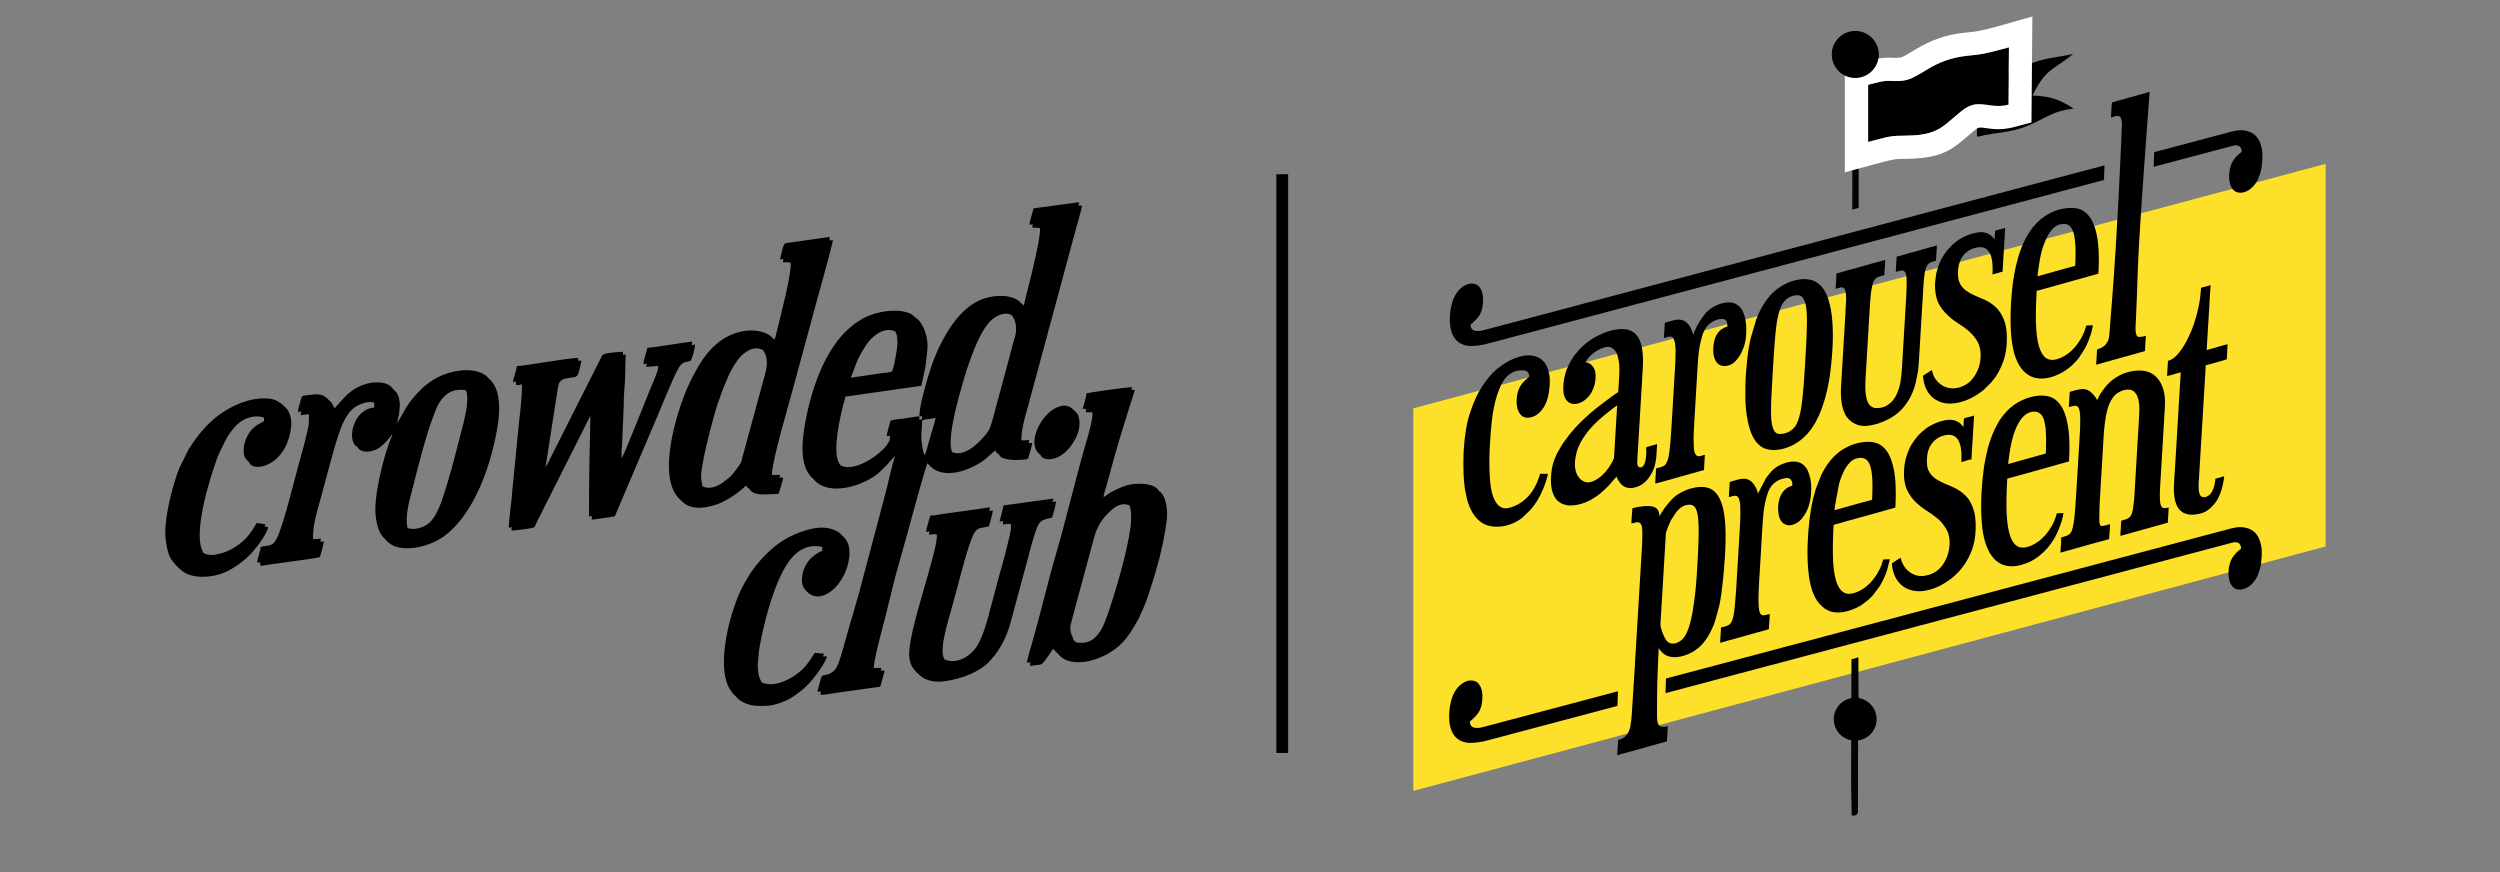 <?xml version="1.0" encoding="UTF-8"?>
<!DOCTYPE svg PUBLIC "-//W3C//DTD SVG 1.1//EN" "http://www.w3.org/Graphics/SVG/1.1/DTD/svg11.dtd">
<!-- Creator: CorelDRAW 2020 (64-Bit) -->
<svg xmlns="http://www.w3.org/2000/svg" xml:space="preserve" width="430mm" height="150mm" version="1.1" style="shape-rendering:geometricPrecision; text-rendering:geometricPrecision; image-rendering:optimizeQuality; fill-rule:evenodd; clip-rule:evenodd"
viewBox="0 0 43000 15000"
 xmlns:xlink="http://www.w3.org/1999/xlink"
 xmlns:xodm="http://www.corel.com/coreldraw/odm/2003">
 <rect x="0" y="0" width="43000" height="15000" fill="#808080" stroke="none"/>
 <defs>
  <style type="text/css">
   <![CDATA[
    .str0 {stroke:black;stroke-width:17.64;stroke-miterlimit:2.613}
    .fil1 {fill:#FCE02A}
    .fil0 {fill:black}
    .fil2 {fill:#030303}
    .fil3 {fill:white}
   ]]>
  </style>
 </defs>
 <g id="Layer_x0020_1">
  <path class="fil0" d="M16093.54 7181.71c-22.01,106.33 -58.34,215.07 -89.47,322.83 -17.26,59.74 -29.41,103.56 -46.77,163.69 -16.02,55.46 -29.58,115 -50.72,159.63l-4.39 42.18c-20.41,-0.28 -25.67,-6.17 -44.67,-51.53 -9.44,-22.56 -17.11,-45.79 -24.26,-69.32 -36.14,-118.89 -68.44,-441.77 -20.34,-527.69l0 -60.11c-70.88,1.58 -173.56,25.96 -246.51,34.11 -80.42,8.99 -172.79,19.32 -244.57,36.05 -15.42,32.14 -66.49,224.86 -70.16,268.92 45.95,-1.02 27.43,3.2 58.46,-11.69 -0.72,8.71 -3.69,25.94 -3.99,29.55 -0.41,5.06 -1.13,32.52 -1.23,33.54 -15.56,163.64 -579.04,604.6 -848.32,450.53 -281.67,-102.74 -25.3,-1018.04 27.03,-1236.99l1296.53 -185.13c80.49,-153.09 140.02,-648.83 89.06,-878.19 -26.03,-117.16 -65.41,-146.39 -100.9,-224.41 -62.07,-37.1 -61.04,-80.55 -203.65,-114.22 -246.04,-58.09 -587.26,19.71 -780.83,149.15 -30.88,20.65 -58.23,38.07 -90.21,61.79 -477.86,354.42 -719.23,1062.92 -828.5,1615.23 -58.72,296.79 -147.79,822.5 123.77,1046.77 62.2,29.17 93.55,69.08 188.77,92.75 234.01,58.18 517.52,-28.69 710.47,-139.83 138.04,-79.51 303.44,-211.1 384.84,-328.31l173.84 -266.11c2.66,83.37 -33.58,170.64 -53.06,244.65 -52.06,170.49 -90.63,354.71 -135,533.25 -23.52,94.63 -45.95,171.7 -70.23,268.84l-353.04 1330.67c-82.05,328.14 -205.99,718.97 -297,1047.63 -30.37,109.63 -109.92,428.5 -177.77,500.39 -102.2,108.27 -191.87,74.38 -226.98,112.1 -10.42,11.2 -67.46,233.4 -74.69,264.4l58.47 -5.44 968.54 -137.33 58.45 -219.7c17.76,-29.88 9.74,-1.12 13.63,-46.77l-128.62 2.59 -46.77 -12.59c-35.8,-137.92 143.5,-740.38 186.8,-914.56 74.57,-300.03 148.92,-606.78 230.54,-903.01 162.66,-590.36 329.56,-1181.35 493.63,-1762.65 31.06,24.01 34.18,33.89 54.05,70.8l28.84 24.75c128.45,54.1 146.15,98.79 339.71,85.35 168.09,-11.67 326.43,-77.89 462.8,-161.06 227.25,-138.59 210.07,-176.22 340.12,-274.34l1.11 103.14c13.51,37.93 31.83,51.58 60.58,69.01 111.2,33.5 340.41,69.98 448.75,12.84 19.09,-51.42 34.48,-169.12 65.72,-205.06 2.79,-39.26 -1.48,-25.6 11.69,-52.17l-140.31 3.09c-128.74,-41.7 -17.57,-354.43 23.4,-506.54 316.41,-1174.65 646.44,-2359.46 953.96,-3530.44 13.64,-31.73 13.35,-20.68 16.5,-58.47l-783.39 105.24c-15.45,66.3 -68.86,222.39 -70.16,280.62l58.46 -5.34c73.52,0.5 99.4,9.07 119.8,63.8 28.31,83.53 -119.2,692.15 -152.43,832.6 -24.56,103.76 -118.24,449.89 -119.37,500.33 -52.52,-35.16 -67.59,-72.62 -136.25,-109.29 -184.69,-98.62 -471.09,-55.18 -631.72,19.48 -111.73,51.93 -211.69,127.71 -293.14,209.63 -247.96,249.39 -430.31,618.08 -545.16,963.17 -56.97,171.14 -194.36,632.2 -194.36,822.88l46.77 -2.91 257.13 -33.59 -23.28 56.82zm-1461.56 -684.44l-75.06 8.5c50.43,-212.28 183.18,-484.9 289.42,-626.29 84.91,-113 93.51,-142.8 234.77,-221.73 106.49,-59.51 278.44,-54.96 318.19,42.09 36.54,88.58 25.29,55.48 36.69,167.23 9.49,93.15 -67.51,495.28 -93.6,519.79 -22.3,20.94 -125.06,23.88 -169.12,29.66l-541.29 80.75zm1742.18 1276.01c-175.87,-85.17 -33.19,-594.59 6.43,-769.81 89.62,-396.34 339.99,-1409.48 701.43,-1612.98 110.24,-62.07 254.4,-88.65 322.19,31.54l5.96 8.88c64.02,83.89 85.12,232.96 50,349.38 -33.05,109.56 -65.14,233.91 -94.61,349.72l-283.1 1049.83c-42.76,151.08 -48.45,197.95 -138.01,306.31 -114.11,138.07 -362.74,385.95 -570.29,287.13zm2104.63 3251.65l-19.59 -8.83c-62.2,-44.15 -128.94,-220.15 -99.49,-337.23l292.22 -1076.76c66.48,-243.6 108.11,-487.56 231,-680.65 27.55,-43.28 69.56,-87.54 97.06,-124.44 29.88,-40.08 73.24,-80.62 121.56,-112.57 96.59,-63.87 264.49,-117.73 327.07,8.65 69.56,201.54 -8.49,532.1 -50.34,735.79 -63.09,307.02 -274.97,1036.44 -393.33,1313.77 -42.93,100.61 -99.82,177.72 -175.63,245.3 -32.84,29.28 -101.24,56.93 -146.1,64.37 -22.89,3.8 -79.37,4.92 -103.26,3.38 -64.2,-4.14 -35.33,-5.26 -81.17,-30.78zm982.17 -4318.75c2.86,-34.55 0.13,-24.25 11.69,-47.56 -96.92,0 -716.91,89.74 -783.4,105.23 -0.86,38.82 -56.45,240.37 -70.15,268.92l58.46 -1.32c58.02,0.52 101.65,6.22 109.65,59.79 23.34,88.76 -84.18,444.08 -113.78,545.4 -173.25,592.84 -332.3,1282.87 -506.2,1879.07 -150.11,514.66 -282.6,1088.52 -432.62,1601.86 -27.54,94.24 -52.55,183.18 -74.29,276.48l65.81 0c92.95,-58.03 86.77,52.5 208.27,-111.95 48.15,-65.15 96.21,-126.72 129.82,-206.29l14.6 13.12c17.57,19.99 3.38,-1.02 17.18,21.3 11.34,18.32 13.63,31.42 19.31,49.97l16.75 19.11c11.02,12.49 10.91,12.92 22.1,24.7 16.7,17.6 25.15,25.23 44.01,41.9 165.7,89.06 267.24,110.65 487.87,63.6 181.27,-38.66 296.83,-103.76 422.07,-186.58 425.04,-281.06 669.27,-1137.13 791.66,-1640.74 79.79,-328.33 190.66,-725.87 34.7,-1034.63 -73.54,-145.81 -360.98,-140.4 -503.73,-112.07 -83.18,16.51 -174.22,56.68 -238.88,88.51 -143.5,70.63 -92.96,50.22 -210.29,128.79l-11.79 11.69c-23.55,39.05 -66.17,77.82 -91.8,97.78 46.5,-215.27 510.87,-1887.3 582.98,-1956.08zm-7377.93 1660.01c-168.42,-58.63 -22.49,-605.47 10.63,-761.39 90.64,-426.61 268.13,-1014.53 478.78,-1380.64 26.5,-46.05 65.73,-90.92 99.84,-133.53 123.1,-153.76 378.06,-217.71 446.02,-75.1 124.86,155.88 59.81,356.17 10.3,531.1l-382.62 1406.33c-27.03,55.87 -148.2,213.44 -192.24,252.06l-124.43 97.73c-89.13,59.22 -216.58,122.64 -346.28,63.44zm1391.4 -3909.76c70.57,-3.29 104.63,15.03 124.29,62.47 23.64,164.3 -176.9,933.77 -231.89,1155.19 -9.62,38.73 -28.41,132.74 -44.4,166.06 -51.04,-34.18 -68.66,-82.98 -192.19,-123.51 -251.34,-82.45 -543.64,1.01 -741.79,148.31 -259.9,193.22 -402.07,464.06 -535.24,739.23 -169.6,350.45 -601.3,1611.8 -144.33,1998.57 108.5,41.32 142.77,86.27 327.93,71.31 119.27,-9.63 224.69,-44.47 323.58,-89.58 98.2,-44.8 169.21,-88.34 248.49,-148.7 86.38,-65.75 170.45,-169.04 227.15,-192.3l-1.42 110.54c21.52,32.28 21.24,38.75 55.2,55.02 156.88,51.9 281.31,48.6 452.79,23.51l59.66 -218.84c18.04,-30.15 9.68,0.56 13.71,-46.77l-140.31 2.15c-88.92,-29.64 -55.99,-157.21 -34.36,-247.43 20.37,-85.01 39.8,-168.4 62.2,-253.56 43.99,-167.3 89.75,-337.92 136.34,-505.92 256.77,-925.88 496.71,-1865.18 754.16,-2789.31 19.46,-69.81 31.66,-193.53 75.52,-239.2l0 -59.08 -674.71 97c-119.11,16.15 -105.16,-27.41 -178.84,288.85l58.46 -4.01zm-2350.18 1791.9c35.96,-4.31 77.54,-10.87 117.31,-9.68 61.46,1.84 69.98,8.85 83.93,57.5 -8.96,109.35 -104.28,300.7 -146.09,405.92 -29.27,73.65 -455.2,1146.59 -487.64,1184.25l-63.4 185.14c-16.56,-126.31 76.08,-1951.63 86.66,-1969.35l0 -51.5c-50.93,0 -317.65,17.5 -353.59,55.64l-835.14 1655.35c-25.72,51.44 -44.46,88.91 -70.16,140.31 -14.07,28.14 -21.09,42.09 -34.95,70.29l-38.97 66.12 0 11.7 -7.81 11.69 -91.27 196.4c-1.56,-105.69 211.63,-1352.72 245.96,-1571.09 31.91,-202.99 14.19,-223.72 344.17,-263.8 17.5,-64.29 30.59,-176.83 70.06,-219.24l0 -48.14c-165.2,0 -913.56,137.22 -1052.32,140.31 -4.84,58.18 -65.32,222.44 -70.16,280.62 28.88,-13.86 16,-9.6 58.46,-14.29l87.81 4.06 9.62 45.31c8.5,115.04 -27.84,485.32 -45.68,612.98l-121.98 1234.34c-3.93,91.72 -20.88,222.35 -31.66,307.42 -6.52,51.42 -11.67,105.28 -14.62,149.08 -4.26,63.22 -12.1,96.02 -12.1,163.28l46.77 -13.01 333.73 -47.33c74.81,-183.11 401.28,-809.55 513.62,-1033.65 169.38,-337.87 350.94,-680.71 514.91,-1017.51l-5.19 182.25c-14.38,578.04 -24.14,1143.31 -24.14,1730.48l50.81 0 327.81 -53.19 1051.49 -2445.44c64.52,-155.69 92.1,-197.03 269.66,-233.03l61.51 -214.83c12.29,-30.11 12.99,-22.61 15.97,-58.47 -141.93,11.81 -661.28,105.23 -771.7,105.23 -18.97,81.47 -63.33,198.62 -70.15,280.62 47.65,-1.06 26.59,4.2 58.46,-12.74zm-4115.73 2831.69c-167.04,-94.37 -7.52,-577.11 32.94,-740.07 79.51,-320.24 290.77,-1142.71 423.58,-1400.03 179.05,-346.91 476.81,-348.79 550.57,-222.84 69.17,171.24 -46.02,567.29 -85.88,722.44 -102.12,397.39 -197.23,779.15 -329.16,1167.47 -38.89,114.45 -115.23,285.23 -201.35,371.58 -89.33,89.59 -273.73,151.43 -390.7,101.45zm-174.42 -1813.4l0 11.7 -12.66 23.38 -10.82 23.39 -47.07 116.92 -11.47 11.69 0 11.69c-9.23,34.75 -25.37,66.17 -39.38,101.73 -122.65,311.21 -291.62,993.58 -250.69,1310.02 11.01,85.14 23.11,150.76 50.66,229.96 28.56,82.1 66.37,121.22 121.69,176.6 380.5,208.7 853.46,7.77 1112.44,-249.83 371.1,-369.14 575.72,-977.09 702,-1483.73 59.53,-238.83 112.48,-581.01 51.81,-827.75 -27.17,-110.51 -61.4,-140.92 -99.63,-215.78 -95.69,-131.28 -336.55,-155.88 -495.84,-132.31 -369.75,54.73 -595.24,222.1 -817.57,491.99 -119.83,145.47 -195.76,328.99 -253.47,400.33zm10416.99 1694.04c78.45,-11.87 125.56,-13.74 137.87,59.83 8.73,107.88 -45.83,276.48 -64.69,365.49 -40.86,192.86 -134.78,486.52 -185.5,691.44 -30.97,125.14 -61.84,225.47 -93.34,350.97 -53,211.19 -121.03,468.51 -223.11,653.82 -112.64,204.48 -371.07,354.76 -576.78,259.44 -183.29,-69.39 -57.91,-470.67 -11.99,-638.39 79.35,-289.83 348.35,-1366.64 454.42,-1567.59 85.26,-161.52 157.74,-82.34 254.78,-140.59 23.94,-19.33 28.95,-62.58 39.55,-103.82 9.57,-37.2 13.76,-74.11 34.94,-100.23 2.44,-33.93 5.27,-35.31 11.69,-62.85 -74.28,1.65 -177.8,26.45 -257.23,35.07l-513.5 71.13c-76.4,8.53 -181.63,34.11 -258.2,34.11 -15.45,66.3 -68.86,222.39 -70.16,280.61 33.29,-2.76 30.32,-4.78 58.47,-13.98l111.63 9.01 13.79 51.75c28.39,268.1 -524.91,1727.55 -473.44,2113.56 16.81,126.09 54.88,179.5 125.86,255.55 286.37,189.71 737.11,69.14 1002.2,-92.44 236.84,-144.37 434.06,-405.17 539.75,-758.65 100.39,-335.76 183.54,-679.71 277.38,-1020.62 45.91,-166.78 87.33,-341.23 137.64,-504.65 147.22,-478.27 264.37,-240.01 323.57,-366.37l52.29 -187.62c14.9,-32.08 14.15,-20 17.35,-58.46l-853.55 116.92 -70.16 280.62c26.33,-6.14 27.34,-8.94 58.47,-13.06zm-4595.13 3015.14c172.97,84.95 224.23,133.53 491.37,106.83 184.51,-18.44 307.8,-80 437.51,-157.21 371.27,-221.03 531.12,-599.26 567.75,-633.94l23.78 -49.23c-67.5,-0.2 -89.15,-11.89 -164.09,-11.89 -68.03,101.6 -59.31,103.86 -148.31,214.15 -165.75,205.42 -537.04,404.65 -763.7,291.71 -199.54,-73.23 -99.16,-620.77 -70.08,-775.64 83.54,-444.92 312.7,-1384.05 749.53,-1587.79 55.94,-26.09 128.56,-39.51 197.76,-39.21 82.54,0.34 141.33,8.5 165.22,72.76l-2.12 70.15c-53.47,12.53 -133.5,73.53 -172.65,107.66 -184.33,160.72 -232.63,479.04 -95.96,583.96 137.47,40.95 213.31,44.44 340.21,-35.51 100.92,-63.58 150.61,-117.25 214.92,-229.6 52.73,-92.12 93.02,-206.16 114.85,-328.39 36.08,-202.07 -0.62,-227.01 -60.72,-367.04 -52.19,-64.88 -132.68,-98.17 -211.23,-117.41 -245.26,-60.08 -571.41,72.95 -771.72,188.02 -208.14,119.58 -443.17,359.51 -579.93,565.94 -88.28,133.25 -172.53,284.19 -232.45,434.02 -17.78,44.48 -27.13,76.45 -43.45,120.24 -127.56,342.31 -319.83,1139.84 -68.58,1487 18.99,26.23 57.62,77.93 82.09,90.42zm-9599.49 -2224.5c144.39,87.09 252.17,124.53 470.61,105.57 209.57,-18.18 305.46,-71.63 453.11,-158.07 276.76,-162.02 412.68,-384.17 565.89,-643.23 18.11,-18.75 12.02,-9.84 18.72,-35.08 -17.68,-8.49 -125.32,-21.17 -152,-23.39 -25.47,38.04 -45.69,77.14 -70.72,116.37 -20.18,31.63 -53.93,76.02 -79.44,107.63 -101.79,126.09 -291.76,250.9 -453.53,294.79 -110.05,29.86 -215.68,51.14 -308.32,-6.06 -95.21,-32.85 -126.71,-214.16 -126.28,-348.99 1.52,-473.19 285.07,-1450.47 552.54,-1807.09 72.05,-96.07 131.77,-158.25 265.74,-213.62 58,-23.98 125.93,-36.18 196.04,-33.41 80.76,3.18 136.56,11.89 151.07,78.06l1.8 58.45c-150.77,79.46 -223,124.27 -296.7,276.52 -28.51,58.9 -55.09,142.92 -55.39,226.33 -0.39,111.07 33.24,150.28 94.57,201.77 353.35,119.33 613.54,-292.36 659.92,-630.06 22.79,-165.96 -8.17,-231.08 -69.2,-343.48 -55.79,-55.35 -134.77,-101.46 -219.55,-113.97 -269.87,-39.81 -546.03,64.06 -760.8,192.04 -285.86,170.35 -470.48,396.72 -648.84,672.4l-162.62 328.47c-122.24,307.64 -277.14,918.84 -232.3,1231.38 35.87,250.04 58.99,320.63 205.68,466.67zm2700.96 -2730.22l-35.08 53.66c-15.52,-25.99 -16.62,-70.2 -29.75,-105.81 -11.49,-31.16 -26.61,-60.48 -36.87,-88.16 -94.73,-109.42 -180.56,-109.41 -346.31,-85.54 -114.97,16.55 -113.53,-6.54 -139.42,94.43 -14.2,55.39 -43.97,129.93 -43.97,201.58 33,-15.84 16.41,-10.81 64.89,-11.7 21.75,-10.91 50.27,-11.8 78.73,-3.19 35.62,10.78 33.64,15.04 44.44,49.96 -6.07,187.93 9.87,145.34 -40.66,346.17 -26.83,106.6 -48.68,206.21 -78.64,307.21 -101.3,341.48 -322.52,1287.72 -443.18,1497.76 -72.31,125.85 -119.15,94.06 -268.66,128.89 -2.08,93.5 -56.3,172.13 -58.46,268.92l59.75 0c97.81,-60.54 843.73,-87.67 962.07,-152 18.9,-50.26 35.88,-170.55 65.58,-205.06 2.78,-39.26 -1.49,-25.6 11.69,-52.17l-140.31 6.35 -42.77 -9.46c-55.8,-207.38 65.59,-544.81 120.66,-748.88 95.92,-355.45 267,-1085.78 426.37,-1374.44 169.17,-306.41 514.89,-337.12 550.53,-212.06l-2.88 81.84c-373.52,31.29 -474.49,586.13 -291.9,674.85 122.34,48.35 256.41,16.57 344.66,-49.82 178.78,-134.48 273.69,-332.35 317.12,-559.97 32.08,-168.17 9.58,-248.56 -43.63,-380.75 -43.63,-74.71 -143.6,-117.19 -267.24,-117.61 -130.23,-0.44 -232.57,32.15 -323.84,74.53 -86.34,40.09 -186.11,117.61 -247.4,185.22 -9.07,10.01 -12.18,14.06 -22.23,24.55l-94.94 103.83c-16.46,20.91 -32,38.06 -48.35,56.87zm12136.74 799.92c228.72,74.02 388.78,-99.97 473.92,-209.02 113.61,-145.52 182.72,-340.7 104.19,-555.82 -90.56,-94.65 -183.98,-98.33 -305.76,-43.35 -262.46,118.49 -506.59,604.45 -294.25,791.14 0.85,0.75 18.18,14.16 21.9,17.05zm204.81 813.64l-52.29 187.62c-59.2,126.36 -176.35,-111.9 -323.57,366.37 -50.31,163.42 -91.73,337.87 -137.64,504.65 -93.84,340.91 -176.99,684.86 -277.38,1020.62 -105.69,353.48 -302.91,614.28 -539.75,758.65 -265.09,161.58 -715.83,282.15 -1002.2,92.44l50.53 46.93c106.53,101.76 279.52,127.56 435.89,104.86 281.34,-40.84 605.33,-154.85 790.9,-366.66 18.78,-21.43 17.95,-24.75 35.85,-45.99 19.48,-23.11 26.17,-26.35 43.28,-50.26 164.86,-230.26 229.63,-416.75 299.14,-694.71l211.06 -782.8c51.46,-176.1 91.18,-354.66 142.96,-523.51 96.97,-316.22 118.82,-303.07 317.18,-349.29 18.35,-38.24 70.16,-225 70.16,-280.62 -27.84,6.49 -29.48,9.3 -64.12,11.7zm-4823.32 -465.55c0,-240.41 302.78,-1250.41 374.09,-1522.23l339.21 -1250.96c100.64,-383.59 255.98,-906.41 339.02,-1262.85l-58.46 0.62c-43.86,45.67 -56.06,169.39 -75.52,239.2 -257.45,924.13 -497.39,1863.43 -754.16,2789.31 -46.59,168 -92.35,338.62 -136.34,505.92 -22.4,85.16 -41.83,168.55 -62.2,253.56 -21.63,90.22 -54.56,217.79 34.36,247.43zm4291.12 -595.37c0,-171.87 53.17,-369.1 101.1,-533.39l268.25 -994.53c22.23,-88.54 45.83,-159.05 68,-247.69 22.41,-89.58 43.88,-169.77 69.57,-257.83l334.85 -1243.62c21.58,-81.51 47.61,-168.58 67.79,-247.91l102.75 -376.64c12.25,-42.97 27.32,-90.43 28.32,-135.37l-63.27 0c-307.52,1170.98 -637.55,2355.79 -953.96,3530.44 -40.97,152.11 -152.14,464.84 -23.4,506.54zm-5675.11 -1640.03l-61.51 214.83c-177.56,36 -205.14,77.34 -269.66,233.03l-1051.49 2445.44 -327.81 53.19 -4.81 58.42c59.72,-4.87 127.09,-17.74 196.1,-26.78 55.98,-7.34 144.78,-18.26 202.22,-31.64l739.86 -1738.93c58.81,-137.23 318.23,-787.77 390.76,-860.34 81.2,-81.26 98.23,-39.57 178.93,-78.3 23.9,-49.81 70.16,-208.41 70.16,-280.62 -32.37,15.53 -15.21,10.77 -62.75,11.7zm-5257.31 3350.01c44.75,56.16 115.38,103.49 186.54,123.18 251.12,69.44 583.72,-27.05 778.76,-157.72 563.87,-377.75 869.1,-1302.94 966.05,-1968.74 37.66,-258.58 41.44,-613.2 -164.73,-773.81 38.23,74.86 72.46,105.27 99.63,215.78 60.67,246.74 7.72,588.92 -51.81,827.75 -126.28,506.64 -330.9,1114.59 -702,1483.73 -258.98,257.6 -731.94,458.53 -1112.44,249.83zm11563.81 1962.21c229.1,288.78 822.02,103.81 1102.25,-187.78 106.4,-110.71 184.59,-237.88 257.94,-373.45 13.86,-25.61 20.39,-31.77 30.54,-51.31 10.37,-19.95 15.22,-37.12 24.26,-57.59 17.73,-40.14 32.6,-63.94 51.66,-112.03 32.18,-81.2 60.55,-149.05 86.89,-228.81 141.3,-427.9 252.8,-812.6 314.09,-1276.07 17.73,-134.01 5.82,-306.38 -51.82,-421.25 -12.76,-25.43 -15.12,-26.66 -32.56,-48.85 -29.18,-37.11 -5.87,-20.46 -46.95,-41.21 155.96,308.76 45.09,706.3 -34.7,1034.63 -122.39,503.61 -366.62,1359.68 -791.66,1640.74 -125.24,82.82 -240.8,147.92 -422.07,186.58 -220.63,47.05 -322.17,25.46 -487.87,-63.6zm-3168.65 244.27c0,-160.06 161.28,-729.46 203.46,-898.22 74.62,-298.51 140.57,-594.5 225.02,-885.77 169.01,-582.96 312.37,-1160.65 489.77,-1738.02 -19.87,-36.91 -22.99,-46.79 -54.05,-70.8 -164.07,581.3 -330.97,1172.29 -493.63,1762.65 -81.62,296.23 -155.97,602.98 -230.54,903.01 -43.3,174.18 -222.6,776.64 -186.8,914.56l46.77 12.59zm-572.92 -3487.78l-32.05 -48.81c-103.97,-219.19 20.92,-757.53 78.8,-990.99 10.46,-42.23 31.69,-99.39 35.09,-140.29l1309.56 -187.08 63.41 -299.05c20.24,-107.88 26.03,-219.1 39.09,-324.31 16.73,-134.72 -28.54,-362.15 -136.02,-489.22 -9.91,-11.71 -11.27,-13.02 -22.83,-24.15 -12.4,-11.95 -12.91,-12.22 -23.33,-20.82 35.49,78.02 74.87,107.25 100.9,224.41 50.96,229.36 -8.57,725.1 -89.06,878.19l-1296.53 185.13c-52.33,218.95 -308.7,1134.25 -27.03,1236.99zm-5659.14 1063.54l0 59.78c51.61,0 324.2,-34.53 362.57,-46.67 49.25,-15.58 36.18,-25.86 85.64,-124.82l908.86 -1804.53 5.19 -182.25c-163.97,336.8 -345.53,679.64 -514.91,1017.51 -112.34,224.1 -438.81,850.54 -513.62,1033.65l-333.73 47.33zm7576.7 -1292.66c-84.23,-209.05 81.28,-826.01 159.54,-1095.43 33.63,-115.77 62.07,-223.3 99.13,-333.48 81.67,-242.76 239.88,-696.63 440.85,-857.02 72.32,-57.72 213.08,-134.09 330.53,-65.32l5.96 8.88 -5.96 -8.88c-67.79,-120.19 -211.95,-93.61 -322.19,-31.54 -361.44,203.5 -611.81,1216.64 -701.43,1612.98 -39.62,175.22 -182.3,684.64 -6.43,769.81zm-10990.89 1499.1c-4.53,-247.3 67.77,-470.54 133.55,-702.96 96.65,-341.44 268.95,-1067.94 396.22,-1322.56 44.5,-89.02 111.04,-188.81 190.03,-242.6 62.82,-42.79 233.94,-119.96 334.99,-76.72 -35.64,-125.06 -381.36,-94.35 -550.53,212.06 -159.37,288.66 -330.45,1018.99 -426.37,1374.44 -55.07,204.07 -176.46,541.5 -120.66,748.88l42.77 9.46zm7717 2463.84l-35.2 -73.23c-27.47,-69.88 -38.91,-214.56 -28.22,-285.56 10.77,-71.54 9.09,-132.1 19.91,-202.28 8.23,-53.39 22.19,-125.17 34.69,-187.46 78.68,-392.08 241.53,-983.79 459.91,-1305.65 111.45,-164.25 297.07,-339.56 591.34,-275.7 -23.89,-64.26 -82.68,-72.42 -165.22,-72.76 -69.2,-0.3 -141.82,13.12 -197.76,39.21 -436.83,203.74 -665.99,1142.87 -749.53,1587.79 -29.08,154.87 -129.46,702.41 70.08,775.64zm-1017.24 -3370.03c-34.94,-152.9 -29.34,-203.57 1.61,-384.72 46.14,-270.07 174.03,-777.51 262.74,-1046.82 19.92,-60.51 35.78,-93.99 55.8,-154.65 21.7,-65.75 35.46,-101.44 60.69,-161.48 43.41,-103.3 83.97,-202.09 138.52,-294.09 50.02,-84.39 113.19,-185 190.38,-242.24 45.58,-33.79 84.26,-62.16 143.13,-79.06 86.67,-24.89 111.4,-8.78 182.4,12.4 -67.96,-142.61 -322.92,-78.66 -446.02,75.1 -34.11,42.61 -73.34,87.48 -99.84,133.53 -210.65,366.11 -388.14,954.03 -478.78,1380.64 -33.12,155.92 -179.05,702.76 -10.63,761.39zm-8582.24 1143.64c-199.94,-306.73 105.79,-1273.99 232.24,-1625.11 17.72,-49.21 43.86,-106.93 67.77,-154.38 50.09,-99.36 94.93,-203.6 157.51,-286.81 108.44,-144.17 198.45,-240.74 390.57,-275.97 63.56,-11.65 148.94,-4.6 191.02,17.22 -14.51,-66.17 -70.31,-74.88 -151.07,-78.06 -70.11,-2.77 -138.04,9.43 -196.04,33.41 -133.97,55.37 -193.69,117.55 -265.74,213.62 -267.47,356.62 -551.02,1333.9 -552.54,1807.09 -0.43,134.83 31.07,316.14 126.28,348.99zm13516.45 -718.8c-21.18,26.12 -25.37,63.03 -34.94,100.23 -10.6,41.24 -15.61,84.49 -39.55,103.82 -97.04,58.25 -169.52,-20.93 -254.78,140.59 -106.07,200.95 -375.07,1277.76 -454.42,1567.59 -45.92,167.72 -171.3,569 11.99,638.39 -108.21,-168.01 79.28,-709.15 140.24,-941.52 27.26,-103.9 55.07,-205.88 84.32,-313.22 59.37,-217.83 182.77,-713.21 273.94,-895.31 64.34,-128.52 120.71,-103.23 261.51,-136.03 16.89,-35.21 70.15,-230.65 70.15,-280.63l-58.46 16.09zm-10008.72 288.99c-48.49,-217.26 42.18,-496.87 95.89,-711.95 101.32,-405.71 235.47,-935.17 393.46,-1325.33 59.22,-146.25 161.72,-286.22 316.79,-326.3 49.49,-12.79 152.61,-20.92 200.95,0.64 -73.76,-125.95 -371.52,-124.07 -550.57,222.84 -132.81,257.32 -344.07,1079.79 -423.58,1400.03 -40.46,162.96 -199.98,645.7 -32.94,740.07zm11450.68 1936.08l19.59 8.83c0,-24.62 4.62,-18.59 -19.59,-8.83 3.71,-54.26 -1.57,-32.92 -22.3,-82.93 -47.54,-114.64 -24.09,-178.28 -2.4,-261.57 29.12,-111.8 61,-227.31 91,-341.63l273.6 -1012.56c39.9,-161.19 93.14,-305.94 208.81,-434.27 99.81,-110.73 242.2,-265.53 420.71,-190.04 -62.58,-126.38 -230.48,-72.52 -327.07,-8.65 -48.32,31.95 -91.68,72.49 -121.56,112.57 -27.5,36.9 -69.51,81.16 -97.06,124.44 -122.89,193.09 -164.52,437.05 -231,680.65l-292.22 1076.76c-29.45,117.08 37.29,293.08 99.49,337.23zm-9084.8 -2954.39c-5.27,-15.35 -8.22,-11.69 7.81,-11.69l0 -11.7 206.79 -1324.78c22.01,-157.73 38.59,-195.04 236.84,-219.16 127.54,-15.53 110.99,-12.97 175.94,-291.77l-58.46 1.37c-39.47,42.41 -52.56,154.95 -70.06,219.24 -329.98,40.08 -312.26,60.81 -344.17,263.8 -34.33,218.37 -247.52,1465.4 -245.96,1571.09l91.27 -196.4zm9595.38 502.77l11.79 -11.69c1.03,-46.4 13.32,-77.41 24.77,-115.54 78.22,-260.41 148.97,-555.9 231.02,-821.3 23.87,-77.22 43.34,-143.85 67.4,-224.9l214.66 -685.66 -58.46 0.79c-72.11,68.78 -536.48,1740.81 -582.98,1956.08 25.63,-19.96 68.25,-58.73 91.8,-97.78zm-15913.31 1186.82c12.78,16.79 19.48,18.52 32.53,30.66l12.19 11.6c166.91,161.31 479.21,147.52 690.69,79.25 93.04,-30.03 142.46,-58.85 221.17,-106.21 121.78,-73.27 262.52,-184.91 348.05,-295.03 29.09,-37.45 46.31,-53.79 73.54,-90.16 50.3,-67.19 170.66,-238.86 176.93,-314.15 -28.17,-6.57 -30.05,-9.34 -65.49,-11.69 -153.21,259.06 -289.13,481.21 -565.89,643.23 -147.65,86.44 -243.54,139.89 -453.11,158.07 -218.44,18.96 -326.22,-18.48 -470.61,-105.57zm9599.49 2224.5c46.53,63 109.85,99.73 188.5,130.07 93.04,35.9 165.52,36.3 291.16,36.77 212.76,0.8 447.42,-105.64 580.84,-214.25 34.67,-28.23 56.41,-43.55 92.29,-71.41 126.28,-98.01 379.84,-421.57 414,-568.16l-70.16 2.66c-36.63,34.68 -196.48,412.91 -567.75,633.94 -129.71,77.21 -253,138.77 -437.51,157.21 -267.14,26.7 -318.4,-21.88 -491.37,-106.83zm-1964.2 -4089.48c-0.31,-73.18 -3.64,-147.57 6.63,-215.4l28.32 -673.22c-0.62,-137.5 12.01,-314.93 22.77,-444.93l12.31 -455.39 -46.77 4.73c-10.58,17.72 -103.22,1843.04 -86.66,1969.35l63.4 -185.14zm3297.14 350.08c258.79,326.81 895.69,111.2 1143.09,-119 47.98,-44.64 87.18,-87.93 134.36,-134.56l127.41 -143.29c19.48,-74.01 55.72,-161.28 53.06,-244.65l-173.84 266.11c-81.4,117.21 -246.8,248.8 -384.84,328.31 -192.95,111.14 -476.46,198.01 -710.47,139.83 -95.22,-23.67 -126.57,-63.58 -188.77,-92.75zm-7845.62 -552.17c68.24,120.65 243.66,94.85 356.06,32 54.95,-30.73 96.43,-74.37 139.78,-117.46 1.7,-1.7 4.1,-4.19 5.77,-5.92 0.89,-0.92 13,-14.49 16.62,-18.45 43.99,-48.26 65.61,-91.52 90.57,-109.01l0 -11.69 11.47 -11.69 47.07 -116.92 10.82 -23.39c0,-40.27 -3.56,-14.3 12.66,-23.38l0 -11.7c2.53,-52.28 20.21,-93.18 29.55,-144.86 4.51,-24.91 14.27,-154.51 13.27,-167.74 -10.36,-137.13 -38.31,-199.82 -115.49,-260.33 53.21,132.19 75.71,212.58 43.63,380.75 -43.43,227.62 -138.34,425.49 -317.12,559.97 -88.25,66.39 -222.32,98.17 -344.66,49.82zm8488.7 -1186.96c102.37,-237.89 85.28,-285.3 257.69,-551.44 71.11,-109.77 194.59,-233.36 333.36,-263.02 88.63,-18.95 113.59,-0.77 176.27,17.03 -39.75,-97.05 -211.7,-101.6 -318.19,-42.09 -141.26,78.93 -149.86,108.73 -234.77,221.73 -106.24,141.39 -238.99,414.01 -289.42,626.29l75.06 -8.5zm-10347.8 1450.58c58.11,189.58 649.48,79.74 723.39,-612.64 10.86,-101.67 -12.2,-229.04 -71.92,-299.2l-60.75 -61.7c61.03,112.4 91.99,177.52 69.2,343.48 -46.38,337.7 -306.57,749.39 -659.92,630.06zm9587.79 2220.26c242.13,270 683.82,-106.51 735.2,-587.82 8.49,-79.63 4.12,-166.37 -18.38,-224.3 -19.13,-49.29 -45.99,-92.24 -83.48,-127.34l-24.08 -21.08c60.1,140.03 96.8,164.97 60.72,367.04 -21.83,122.23 -62.12,236.27 -114.85,328.39 -64.31,112.35 -114,166.02 -214.92,229.6 -126.9,79.95 -202.74,76.46 -340.21,35.51zm-9387.73 -492.85c-46.08,84.8 44.14,50.06 190.85,28.45 125.42,-18.47 808.26,-105.14 825.1,-121.98 15.42,-32.14 66.49,-224.87 70.16,-268.93l-58.46 5.4c-29.7,34.51 -46.68,154.8 -65.58,205.06 -118.34,64.33 -864.26,91.46 -962.07,152zm7224.64 -1072.51c145.41,165.81 383.1,153.22 615.5,74.46 129.16,-43.77 289.32,-141.93 392.76,-226.94 22.97,-18.88 37.2,-27.74 58.36,-46.75 28.3,-25.41 25.21,-30.28 59.11,-49.5l1.42 -110.54c-56.7,23.26 -140.77,126.55 -227.15,192.3 -79.28,60.36 -150.29,103.9 -248.49,148.7 -98.89,45.11 -204.31,79.95 -323.58,89.58 -185.16,14.96 -219.43,-29.99 -327.93,-71.31zm2408.64 3288.64c-5.72,82.14 -49.68,71.73 275.55,23.76l697.87 -97.21c55.59,-9.38 35.75,12.56 58.33,-35.22l67.34 -248.36 -72.1 0 -58.45 219.7 -968.54 137.33zm1859.09 -3898.47c194.73,227.75 543.86,144.4 775.78,26.1 215.9,-110.13 255.5,-187.68 367.96,-273.01l-1.11 -103.14c-130.05,98.12 -112.87,135.75 -340.12,274.34 -136.37,83.17 -294.71,149.39 -462.8,161.06 -193.56,13.44 -211.26,-31.25 -339.71,-85.35zm1917.56 -171.92c37.58,112.12 315.49,139.4 532.94,-161.74 54.8,-75.89 115.29,-184.61 132,-288.96 11.5,-71.85 13.07,-111.49 -1.28,-182.68 -13.81,-68.48 -39.37,-87.33 -85.55,-131.46 78.53,215.12 9.42,410.3 -104.19,555.82 -85.14,109.05 -245.2,283.04 -473.92,209.02zm-2034.48 -662.52l0 49.68 -46.77 13.34c-48.1,85.92 -15.8,408.8 20.34,527.69 7.15,23.53 14.82,46.76 24.26,69.32 19,45.36 24.26,51.25 44.67,51.53l4.39 -42.18c-23.52,-33.51 -30.16,-81.17 -38.58,-125.24 -41.44,-216.84 -8.31,-287.02 -8.31,-471.07 66.5,-31.91 188.74,-21.41 233.85,-49.84l23.28 -56.82 -257.13 33.59zm-2969.88 1250.56c78.62,139.79 323.42,85.29 502.77,85.29l73.3 -244.84c8.6,-46.58 -1.2,-35.78 -63.62,-35.78l-59.66 218.84c-171.48,25.09 -295.91,28.39 -452.79,-23.51zm4291.12 -594.02c28.71,57.41 77.04,72.51 149.8,85.2 55.55,9.69 161.62,15.3 234.44,7.87 114.58,-11.68 116.42,5.13 139.8,-94.04 14.88,-63.11 43.52,-132.15 48.89,-196.65l-58.46 5.4c-31.24,35.94 -46.63,153.64 -65.72,205.06 -108.34,57.14 -337.55,20.66 -448.75,-12.84zm545.2 3579.03c-29.04,83.57 -6.59,56.93 85.07,46.06 79.35,-9.41 101.93,-1.51 143.64,-55.55 27.99,-36.26 54.61,-72.19 79.61,-107.46 21.16,-29.85 57.48,-98.7 80.86,-116.9 -5.68,-18.55 -7.97,-31.65 -19.31,-49.97 -13.8,-22.32 0.39,-1.31 -17.18,-21.3l-14.6 -13.12c-33.61,79.57 -81.67,141.14 -129.82,206.29 -121.5,164.45 -115.32,53.92 -208.27,111.95zm-6601.88 -5145.72c-2.57,32.11 -5.44,32.67 -11.69,59.51 83.64,0 123.31,-11.69 212.93,-11.69 -13.95,-48.65 -22.47,-55.66 -83.93,-57.5 -39.77,-1.19 -81.35,5.37 -117.31,9.68zm-5810.16 877.98c-10.8,-34.92 -8.82,-39.18 -44.44,-49.96 -28.46,-8.61 -56.98,-7.72 -78.73,3.19 -25.19,31.67 -16.87,2.69 -18.11,58.46 58.58,0 72.68,-11.69 141.28,-11.69zm11937 1834.35l0 59.83c56.6,0 92.71,-24.62 137.87,0 -12.31,-73.57 -59.42,-71.7 -137.87,-59.83zm-1137.36 235.22l-13.79 -51.75 -111.63 -9.01c-6.06,28.42 -9.01,28.42 -11.7,60.76 61.68,0 103.75,-19 137.12,0zm1771.62 -5273.29c-20.4,-54.73 -46.28,-63.3 -119.8,-63.8 -34.56,90.91 25.48,44.13 119.8,63.8zm-4286.63 596.31c-19.66,-47.44 -53.72,-65.76 -124.29,-62.47 -3.54,48.66 -24.12,60.79 27.07,55.91 69.67,-6.65 44.12,1.33 97.22,6.56zm-7841.29 2502.18c-49.32,-56.73 -14.61,-65.94 -101.7,-140.31 10.26,27.68 25.38,57 36.87,88.16 13.13,35.61 14.23,79.82 29.75,105.81l35.08 -53.66zm13029.78 70.16c-8,-53.57 -51.63,-59.27 -109.65,-59.79l0 59.79 109.65 0zm-9907.91 -528.76c-3.44,45.24 -22.19,51.56 12.7,60.04 27.24,6.63 48.04,-8 84.73,-10.67l-9.62 -45.31 -87.81 -4.06z"/>
  <polygon class="fil1" points="40001.08,2818.29 24309.11,7022.95 24309.11,13603.68 40001.08,9399.02 "/>
  <g id="_2244745321824">
   <path class="fil0" d="M27339 8295.01c-116.75,18.13 -207.68,-90.01 -232,-179.07l-5.96 -21.85c-36.93,-135.22 12.69,-340.81 66.36,-445.91 3.38,-6.61 6,-11.55 9.16,-18.44 24.81,-54.06 88.83,-150.54 123.53,-194.75 5.27,-6.72 7.93,-8.42 13.1,-15.99l40.26 -47.36c47.24,-52.56 97.28,-103.88 150.22,-151.9 56.05,-50.85 110.55,-92.91 168.62,-140.42 16.8,-13.75 132.82,-104.43 142.62,-108.32 0.39,15.96 -1.31,33.96 -2.5,48.78 -6.33,78.56 -8.27,164.99 -14.53,242.66 -12.66,157.34 -17.2,330.02 -29.37,489.13l-7.31 120.3c-3.88,20.53 -24.47,59.25 -34.47,79.17l-56.01 91.9 -53.77 69.14c-9.98,11.63 -18.42,20.86 -29.05,32.21 -55.3,58.98 -155.21,136.17 -248.9,150.72zm-230.85 -1348.37c96.6,-15 164.95,-68.49 218.12,-129.65 55.77,-64.16 97.53,-162.85 109.92,-245.53 6.61,-44.11 10.89,-93.82 6.99,-140.63 -4.74,-56.91 -25.8,-113.82 -71.25,-155.31 -23.91,-21.82 -64.37,-42.76 -101.18,-44.97 2.15,-5.46 2.9,-5.37 5.81,-10.47 3.11,-5.43 3.06,-6.88 6.18,-12.25 4.28,-7.39 9.36,-14.08 14.31,-21.27 40.06,-58.27 96.51,-108.41 157.65,-147.28 46.49,-29.56 120.98,-63.6 180.16,-72.79 95.12,-14.77 164.54,70.04 185.9,148.26 27.4,100.34 32.03,148.19 32.7,247.98 0.22,31.36 -0.75,60.74 -2.36,91.16 -0.81,15.08 -1.51,28.67 -1.96,45.1 -0.46,16.78 -2.73,29.59 -3.36,46.23 -1.19,31.12 -2.97,58.73 -5.31,89.32 -2.37,30.99 -3.01,58.54 -5.17,89.41 -1.74,24.95 0.52,20.06 -21.12,33.13 -37.87,22.88 -152.47,107.06 -190.92,136.57l-151.35 114.94c-11.34,9.76 -22.2,17.19 -34.02,27.1 -64.33,53.94 -125.09,105.64 -185.17,162.31l-87.98 86.04c-10.16,9.8 -17.99,18.33 -28.19,28.72 -10.04,10.23 -17.67,18.85 -27.39,29.22 -9.82,10.46 -17.17,19.2 -26.95,29.49 -32.21,33.91 -60.01,71.71 -90.54,106.59 -5.14,5.86 -6.75,10.19 -12.42,16.42l-70.55 94.91c-25.54,37.61 -52.22,75.41 -73.72,115.08l-49.8 87.73c-18.45,35.55 -33.32,71.41 -48.14,108.9 -20.15,50.98 -34.86,104.54 -44.43,159.54 -5.08,29.12 -8.84,55.15 -11.19,85.65 -10.74,139 -12.26,301.75 76.27,429.77 21.23,30.71 51.13,53.38 80.58,71.92 28.61,18.01 66.15,32.49 102.74,39.29 126.98,23.6 285.79,-20.04 392.6,-75.43 7.73,-4.01 16.99,-7.42 25.52,-12.26 63.62,-36.11 118.81,-72.12 173.74,-119.11 51.69,-44.21 97.94,-88.09 143.1,-136.21 40.81,-43.48 73.83,-85.59 111.73,-127.6 8.29,-9.19 6.76,-11.31 17.4,-19.35 15.08,50.64 56.86,113.28 98.14,148.18 98.7,83.47 229.12,47.32 321.52,-2.99 16.11,-8.77 33,-22.52 47.18,-32.98 89.4,-65.92 168.77,-209.72 193.79,-316.02 18.57,-78.88 27.2,-149.57 28.83,-231.71 0.18,-9 1.23,-19.97 1.96,-28.98 1.76,-21.92 7.86,-74.35 4.29,-93.99l-178.23 49.84c-12.31,7.4 -5.86,64.7 -5.4,77.18 2.25,61.24 -11.52,171.44 -34.25,220.28 -30.82,66.19 -101.14,72.07 -117.81,11.03 -6.3,-23.06 -5.78,-48.18 -4.6,-67.31 1.27,-20.46 2.47,-42.69 4.15,-63.87 10.13,-127.48 12.58,-254.76 22.77,-382.5l15.42 -254.18c2.63,-42.83 3.75,-83.38 7.21,-126.4l9.78 -159.02c5.96,-75.01 7.22,-148.46 12.96,-223.49 4.27,-55.81 10.55,-134.95 11.65,-190.09 1.68,-84.63 12.24,-170.1 14.51,-254.75 1.8,-67.62 1.44,-134.53 -4.9,-202.42 -10.25,-109.59 -36.95,-246.21 -124.88,-331.02 -16.18,-15.6 -32.21,-25.7 -50.83,-37.46 -136.61,-86.28 -353.78,-31.76 -484.5,18.76l-114.74 51.22c-35.89,18.26 -68.22,39.25 -101.62,59.4 -24.52,14.79 -46.62,32.84 -69.65,49.15 -29.48,20.89 -57.22,44.61 -82.96,69.04 -6.91,6.56 -12.31,11.66 -19.26,18.18 -44.75,42.02 -69.57,77.19 -107.09,118.42 -23.09,25.38 -39.64,57.56 -59.12,85.94 -34.32,50 -57.58,105.13 -83.07,159.59 -44.9,95.92 -69.57,250.85 -68.48,355.97 0.22,21.46 2.26,40.03 4.81,63.42 6.6,60.51 38.9,134.23 91.95,167.22 38.52,23.94 76.98,32.92 123.52,25.69z"/>
   <path class="fil0" d="M30670.46 7459.11c-43.84,6.81 -94.16,12.45 -128.44,-18.45 -89.62,-80.8 -79.42,-321.29 -80.11,-423.89 -0.45,-66.76 5.46,-159.63 8.27,-228.43l7.38 -150.46c2.82,-73.2 11.25,-158.75 13.14,-227.41l18.31 -300.71c4.6,-91.81 15.15,-206.71 22.24,-298.25 7.88,-101.65 18.13,-194.53 33.71,-291.1l30.13 -136.25c15.6,-47.08 23.31,-81.04 47.11,-127.67 41.76,-81.81 113,-156.38 222.31,-173.36 46.15,-7.16 90.5,-13.54 131.56,24.06 73.78,67.53 82.13,273.96 82.4,355.2 0.08,26.62 2,52.28 1.03,79.18 -3.71,102.33 -3.47,199.97 -9.03,304.49 -13.36,251.11 -25.61,496.28 -45.05,747.18 -10.18,131.28 -29.56,374.61 -60.67,503.84 -10.61,44.06 -20.04,89.93 -36.57,132.23 -8.3,21.24 -16.21,41.64 -26.54,61.97 -9.29,18.31 -20.52,39.47 -33.77,55.45 -44.96,54.2 -113.75,99.38 -197.41,112.38zm-83.46 276.14c99.65,-15.48 145.57,-32.68 223.88,-67.66 50.76,-22.68 75.37,-41.68 117.76,-67.45 54.54,-33.15 115.17,-92.75 158.29,-138.81l38.42 -46.5c27.86,-30.67 57.28,-81.59 79.86,-115.28 26.2,-39.07 62.99,-117.88 83.51,-161.33l38.99 -94.47c2.76,-6.95 3.86,-10.68 6.41,-18.15l46.1 -138.37c4.6,-14.17 6.86,-25.14 11.07,-39.41 4.11,-13.96 7.17,-27.64 11.72,-41.01 11.72,-34.4 47.33,-201.2 55.03,-251.6 4.28,-28.01 9.68,-57.12 13.82,-86.02 4.18,-29.14 7.59,-57.12 11.96,-87.19 14.52,-99.97 21.8,-211.45 29.71,-313.73 18.47,-238.97 20.17,-605.27 -42.26,-833.91l-17.89 -65.54c-40.23,-147.33 -115.74,-263.51 -234.52,-328.55 -65.89,-36.08 -175.47,-48.1 -252.8,-36.09 -116.17,18.05 -191.25,40.79 -284.01,92.55 -107.44,59.96 -169.79,113.03 -244.27,195.91l-61.57 78.35c-9.75,14.37 -18.1,26.66 -27.85,41.02 -54.23,79.89 -111.01,199.48 -142.39,287.69l-94.58 319.55 -21.07 103.65c-28.04,127.15 -48.63,355.44 -58.79,486.88 -10.01,129.58 -12.81,268.41 -11.93,399.35 0.93,137.98 11.52,291.84 42.37,433.23 6.46,29.63 13.57,66.53 23.82,97.42 12.32,37.11 13.28,57.32 32.52,102.11 9.59,22.33 15.95,39.12 26.37,59.87 42.42,84.45 104.92,165.59 193.12,205.71 62.97,28.64 157.91,41.96 249.2,27.78z"/>
   <path class="fil0" d="M32622.28 4415.03c0.5,20.51 -2.51,44.55 -3.71,64.14 -1.29,20.99 -13.1,185.42 -10.68,198.74 25.78,-10.26 62.34,-19.81 92.93,-24.56 90.21,-14.01 91.01,106.01 92.78,156.6 4.77,135.88 -10.69,407.14 -21.84,548.21 -6.07,76.75 -7.65,153.63 -13.58,231.17 -2,26.06 -4.14,51.31 -5.13,77.35 -1.97,51.58 -7.8,101.93 -8.82,153.58l-27.94 463.86c-4.18,51.94 -4.5,101.65 -11.48,151.92 -1.81,13.05 -2.74,24.52 -4.05,37.75 -5.09,51.19 -17.56,130.75 -31.93,179.43 -26.7,90.42 -56.91,173.43 -120.99,244.66 -49.19,54.68 -120.31,103.26 -201.49,115.87 -60.89,9.46 -113.93,14.12 -166.66,-26.83 -106.97,-83.08 -97.53,-310.46 -94.92,-420.41 0.52,-21.97 1.58,-47.09 3.44,-70.35 12.97,-162.64 16.54,-327.05 29.36,-489.14 7.31,-92.51 9.27,-188.8 16.64,-281.61 6.43,-80.88 8.16,-163.41 14.7,-244.57l14.64 -244.6c7.89,-111.85 16.06,-228.65 41.8,-336.39 10.01,-41.92 25.28,-80.51 56.73,-109.57 17.68,-16.35 32.21,-24.72 62.19,-33.68 26.34,-7.86 53.47,-17.64 83.6,-22.32 4.92,-18.47 3.75,-43.36 5.41,-65.09 4.28,-55.91 12.84,-144.96 11.56,-198.19 -29.25,4.54 -392.51,108.61 -420.13,116.32 -51.45,14.37 -389.12,106.09 -418.06,117.61 0.8,33.21 -9.94,190.31 -12.9,227.56 -0.88,11.05 -2.41,21.91 -2.15,32.89 89.81,-13.94 165.96,-82.69 180.58,114.75 1.64,22.05 2.26,44.4 1.5,65.38l-15.96 306.2c-7.36,91.46 -9.2,184.46 -16.2,275.85 -0.87,11.37 -1.94,19.25 -2.26,30.8 -0.6,21.72 -2.11,39.99 -3.13,60.47 -1.03,20.44 -2.26,40.84 -3.94,61.99 -1.66,20.82 -2.23,39.75 -3.84,60.03l-10.84 184.55c-1.6,20.34 -2.26,39.28 -3.84,60.02l-18.04 306.92c-0.18,9 -1.23,19.97 -1.96,28.99 -0.87,10.76 -0.65,19.95 -1.52,31.27 -1.64,21.47 -2.37,40.37 -4.03,61.92 -11.95,155.52 -9.49,410.11 94.36,554.68 85.93,119.62 227.29,175.76 374.55,152.89 120.74,-18.75 193.84,-41.63 300.17,-90.52 106.07,-48.76 193.18,-108.8 268,-187.12l41.56 -46.55c95.67,-115.27 160.14,-251.32 199.1,-395.27l43.12 -210.71c10.59,-73.78 12.84,-150.8 18.87,-225.85 1.59,-19.65 2.17,-36.72 3.54,-56.19l45.99 -770.76c0.83,-10.24 0.62,-18.5 1.38,-29.35 1.42,-20.08 2.06,-37.86 3.67,-58.12 4.56,-57.06 9.26,-114.51 10.38,-170.74l10.08 -170.92c6.64,-83.49 10.99,-141.79 23.29,-223.08 9.54,-63.03 37.13,-144.59 100.13,-175.13 15.2,-7.36 45.49,-14.36 62.64,-19.29 40.19,-11.54 29.29,-5.51 31.46,-40.78 1.09,-17.69 16.97,-211.1 12.29,-229.95 -63.25,15.09 -190.57,53.66 -258.05,72.51l-258.7 72.1c-29.26,8.66 -146.18,43.78 -173.67,48.66z"/>
   <path class="fil0" d="M36309.97 2022.31c32.71,-13.02 119.11,-44.16 153.67,-15.33 30.17,25.17 35.2,117.13 32.85,149.9 -3.4,47.44 -3.36,94.88 -5.83,141.35l-15.59 354.76c-1.03,25.1 -2.77,47.38 -3.3,72.46l-6.51 142.94c-11.75,184.77 -16.17,382.64 -27.81,568.65l-42.2 742.93c-0.59,11.86 -0.87,22.37 -1.86,35.08l-13.78 210.9c-27.41,446.09 -64.16,883.75 -98.49,1328.04 -5.42,70.27 -19.16,123.08 -68.73,176.6 -27.89,30.12 -70.48,56.89 -118.99,72.72 -28.47,9.3 -22.28,-3.58 -26.48,55.97l-12.67 213.61c9.95,-1.55 23.23,-6.11 33.66,-9.2l106.95 -29.89c48.05,-13.42 96.24,-26.91 142.6,-39.86l499.54 -139.25c51.82,-14.47 55.95,-9.87 56.33,-29.27 0.23,-11.64 1.35,-19.46 2.16,-30.88l9.14 -155.4c0.37,-18.84 5.4,-45.41 2.19,-63.07 -26.97,10.74 -102.01,25.82 -133.49,16.23 -23.93,-7.29 -27.98,-35.62 -34.23,-58.51 -17.24,-63.13 -1.3,-198.56 0.17,-267.72l13.84 -325.65c1.54,-22.05 1.76,-43.9 2.49,-64.9 6.74,-193.7 11.61,-397.83 21.85,-590.5 1.17,-22.01 2.7,-45.53 3.15,-66.51 0.93,-44.54 5.1,-86.06 6.33,-130.97l13.01 -225.48c0.65,-10.53 2.05,-20.82 2.5,-32.67l7.57 -130.19c11.9,-148.17 17.21,-303.84 28.92,-451.17l31.58 -451.51c1.77,-22.36 2.37,-41.74 4.09,-63.91l61.41 -837.66c6.52,-84.47 12.36,-170.71 18.95,-256l17.43 -224.74c0.68,-8.89 1.97,-25.62 0.45,-33.95 -18.02,4.3 -38.76,11.52 -57.42,16.51l-296.24 82.9c-27.11,7.96 -288.35,78.4 -292.69,83.11 -6.14,6.65 -12.7,183.48 -14.55,206.4 -0.7,8.8 -0.69,17.24 -1.11,25.48 -0.47,9.33 -2.66,17.79 -0.86,27.65z"/>
   <path class="fil0" d="M35693.06 4573.07c-38.85,6.04 -483.97,134.53 -563.32,155.82l-82.59 22.95c-2.36,-12.94 11.81,-118.19 13.87,-132.31 34.89,-239.1 62.09,-373.65 164.47,-573.96 16.81,-32.88 33.15,-49.73 50.54,-75.18 31.34,-45.85 101.64,-102.44 165.25,-112.32 39.36,-6.11 62.39,-11.78 104.13,-0.22 119.32,33.05 137.76,215.77 146.17,305.5 4.55,48.52 7.15,94.68 7.43,141.58 0.39,64.76 1.14,137.94 -2.93,201.56 -1.33,20.91 -3.55,44.86 -3.02,66.58zm-1049.42 1501.66c29.08,106.49 79.62,217.11 154.57,299.94l47.79 45.35c234.91,191.41 575.4,45.44 760.48,-108.72 49.61,-41.33 108.28,-101.88 148.51,-152.97l112.27 -175.6 49.88 -107.81c24.26,-62.02 63.13,-172.78 72.3,-234.79 1.74,-11.74 4.1,-18.88 6.12,-30.65 3.37,-19.61 -2.45,-13.89 -24.25,-13.17 -121.64,3.99 -73.13,-15.23 -117.42,98.16 -6.2,15.86 -12.63,30.48 -19.12,46.46l-21.38 45.05c-33.67,64.43 -76.64,128.18 -124.56,184.04 -6.07,7.07 -10.56,12.53 -17.1,19.53 -12.42,13.3 -21.98,23.61 -35.44,36.28 -13.12,12.36 -24.54,23.65 -38.07,34.63 -93.61,76.03 -316.91,208.69 -440.94,67.81 -21.64,-24.58 -36.3,-48.46 -52.08,-79.87 -118.42,-235.53 -88.23,-763.03 -75.79,-1017.65 0.55,-11.35 -0.22,-17.89 2.62,-28.57 24.17,-3.75 88.59,-23.24 117.5,-31.37l927.01 -259.03c21.56,-6.04 14.41,0.87 17.78,-41.26 3.64,-45.47 3.44,-106.22 5.14,-153.87 1.26,-35.38 0.68,-68.09 0.44,-104.44 -0.24,-36.2 -1.48,-70.89 -3.58,-106.96 -9.82,-168.43 -34.57,-367.45 -123.4,-525.7 -8.43,-15.03 -13.93,-23.92 -23.07,-37.5 -9.12,-13.56 -16.52,-21.19 -25.85,-33.42 -46.76,-61.3 -130.18,-113.46 -208.59,-125.04 -207.45,-30.62 -414.86,41.56 -563.53,148.19 -58.25,41.78 -78.12,61.3 -127.07,109.97l-67.21 76.86c-78.37,105.49 -138.33,213.71 -185.98,334.99 -16.57,42.15 -41.39,110.62 -54.08,155.53l-43.1 164.41c-19.08,79.76 -35.42,171.16 -47.35,254.39 -4.23,29.56 -8.16,58.76 -11.48,87.48 -3.51,30.22 -6.86,57.54 -9.47,88.73l-14.85 180.03c-2.44,30.63 -2.43,61.56 -4.67,93.75 -4.49,64.46 -2.49,124.12 -5.03,186.16 -2.15,52.74 2.22,140.13 3.66,193.59 1.71,63.34 9.7,135.57 17.15,200l15.95 104.6c8.15,36.94 15.01,74.8 25.29,112.46z"/>
   <path class="fil0" d="M25233.75 8589.5c43.86,160.63 126.94,339.1 290.98,422.38 63.67,32.33 127.52,44.74 199.14,47.06 173.97,5.62 328.59,-56.12 451.42,-147.48l150.38 -143.76c31.45,-34.97 102.97,-131.54 118.38,-163.73 12.51,-26.15 38.23,-63.54 53.84,-97.28 28.63,-61.88 57.89,-123.31 79.06,-188.28 13.95,-42.85 27.92,-85.19 38.41,-129.06 3.27,-13.67 5.81,-25.77 9.22,-38.55 -11.08,-2.92 -49.85,-0.97 -66.12,-1.32 -12.42,-0.26 -23.27,-0.42 -34.37,-0.43 -11.47,-0.01 -24.28,-0.82 -34.63,-0.04 -15.18,56.91 -36.72,112.27 -59.62,166.17 -16.27,38.28 -38.86,74.15 -59.55,109.84 -33.31,57.47 -78.63,107.69 -127.46,154.03 -74.31,70.54 -195.07,142.14 -313.75,160.58 -71.75,11.14 -130.03,-16.98 -166.56,-57.61 -106.47,-118.39 -125.23,-316.27 -136.3,-455.68 -13,-163.54 -11.07,-427.64 1.11,-595.39l14.9 -214.23c21.22,-273.88 61.01,-545.34 172.02,-786.74 18.13,-39.42 40.02,-73.41 64.37,-108.83 4.18,-6.07 5.52,-6.77 9.97,-11.9l32.91 -35.84c33.67,-31.63 69.02,-58.6 114.52,-77.54 56.83,-23.65 129.61,-33.95 191.66,-22.85 66.9,11.97 79.99,88.4 72.44,107.17 -6.39,15.89 -135.17,85.4 -187.51,241.4 -27.71,82.59 -37.01,217.49 -12.8,306.16 13.77,50.42 39.25,91.39 69.55,118.81 80.24,72.62 213.34,29.49 277.13,-23.21l31.33 -26.76c120.14,-112.61 161.9,-283.62 174.7,-444.74 6.27,-78.99 7.99,-174.09 -14.59,-256.81 -15.8,-57.84 -30.56,-104.75 -66.87,-153.4 -70.35,-94.26 -181.79,-134.55 -298.19,-129.21l-65.84 5.43c-121.25,25.21 -226.81,67.93 -326.64,132.52l-83.63 58.56c-73.37,53.26 -137.86,118.51 -194.13,186.92 -33.65,40.92 -109.23,142.64 -124.49,174.01l-24.21 41.27c-37.23,55.22 -89.67,174.49 -114.3,236.76 -23.81,60.23 -44.06,121.72 -64.69,183.14 -51.08,152.04 -81,375.18 -93.13,529.9 -6.99,89.16 -11.5,180.55 -11.3,270.84 0.35,155.27 0.24,307.49 24.37,464.29 3.44,22.37 7.34,40.35 10.97,63.24l27.9 130.19z"/>
   <path class="fil0" d="M34314.78 3968.09c1.19,49.19 -9.25,98.66 -8.05,148.02l-8.79 -10.89c-19.09,-26.25 -44.54,-49.28 -71.44,-68.37 -8.6,-6.1 -14.24,-8.64 -23.44,-13.13 -27.61,-13.49 -51.82,-23.07 -82.92,-27.63 -82.09,-12.02 -192.93,16.28 -266.38,44.66 -80.7,31.19 -140.3,65.69 -200.42,108.49l-59.77 49.28c-6.86,6.56 -13.05,11.18 -19.57,17.99 -58.99,61.75 -95.59,100.19 -143.55,174.19 -5.46,8.42 -6.62,13.56 -12.7,22.28 -41.86,59.98 -80.39,163.09 -99.37,231.98 -16.32,59.25 -24.53,121.94 -31.49,183.73 -10.45,92.72 -4.51,200.45 24.04,305 29.51,108.07 116.45,223.35 200.88,299.8 33.32,30.18 67.88,57.92 104.19,84.8l55.76 37c65.96,41.17 130.86,85.57 189.08,136.77 176.09,154.86 229,308.09 198.8,521.22 -5.53,39 -13.99,69.79 -25.6,104.85 -10.75,32.47 -24.55,66.42 -40.54,95.52l-24.36 43.19c-40.3,59 -79.81,111.98 -144.83,151.25 -16.24,9.81 -32.14,19.19 -51.59,28.21 -158.93,73.67 -323.18,57.24 -446.28,-71.91 -57.07,-59.87 -77.12,-117.97 -99.64,-200.43l-30.06 19.5c-11.36,6.86 -21.41,13.65 -31.79,20.43 -21.16,13.81 -41.65,27.3 -63.39,40.98 -36.06,22.69 -26.68,17.98 -21.1,65.36 24.06,204.52 141.4,371.05 349.22,419.51 114.39,26.67 256.43,2.16 362.14,-35.84 74.63,-26.83 146.13,-62.32 211.13,-103.81l67.03 -46.77c8.16,-5.8 14.76,-9.99 22.24,-16.32 14.16,-11.98 26.48,-21.45 39.95,-33.46l110.08 -108.49c47.25,-54.96 96.15,-118.96 130.7,-182.22 36.59,-67.02 66.96,-136.29 91.4,-208.76 16.88,-50.05 26.72,-102.29 36.31,-154.55 24.38,-132.98 25.56,-340.51 -12.21,-478.85 -11.49,-42.09 -30.49,-86.79 -49.49,-124.53 -46.24,-91.88 -88.54,-137.5 -167.13,-199.74 -9.25,-7.33 -13.86,-9.64 -23.11,-17.01 -21.05,-16.75 -48.86,-30.21 -72.04,-43.66 -9.29,-5.39 -16.08,-8.79 -25.53,-13.46 -17.32,-8.56 -33.42,-15.11 -51.75,-22.48 -74.23,-29.87 -148.62,-61.52 -218.47,-100.28l-59.83 -37.82c-82.74,-62.97 -127.73,-128.55 -139.71,-228.79 -17.2,-143.98 11.2,-303.74 108.64,-403.4 23.7,-24.24 50.19,-46.64 82.12,-65.54 58.36,-34.54 159.78,-67.12 237.1,-46.73 171.12,45.11 165.86,305.94 162.63,427.17 -0.32,12.11 -0.29,24.87 -2.45,34.71 45.4,-7.05 87.61,-23.97 130.34,-35.43 13.16,-3.52 31.82,-10 45.18,-12.07 -0.42,-17.12 1.2,-30.05 2.38,-46.85 7.76,-109.84 10.77,-218.86 19.41,-328.21 8.57,-108.4 11.56,-217.28 19.25,-326.3 1.03,-14.51 4.39,-34.6 1.72,-49.27 -14.79,2.3 -29.67,7.94 -42.86,11.51l-84.9 23.52c-14.48,3.88 -29.69,9.67 -45.17,12.08z"/>
   <path class="fil0" d="M29121.79 5751.68c-21.3,-78.01 -51.6,-149.85 -112.92,-204.71 -16.12,-14.43 -37.76,-28.25 -58.88,-35.81 -70.35,-25.17 -131.59,-11.5 -197.93,7.69 -138.74,40.12 -113.92,14.9 -119.57,86.45 -2.74,34.64 -3.44,67.75 -6.27,102.83 -1.39,17.35 -8.58,89.07 -4.37,106.01 18.64,-7.42 63.24,-19.94 85.17,-23.35 40.36,-6.27 62.09,2.37 78.02,31.46 50.78,92.75 32.8,332.14 28.51,443.84 -1.08,27.94 -2.57,57.15 -4.73,83.64 -11.4,139.72 -13.8,281.56 -24.92,421.44 -8.85,111.41 -12.14,224.24 -20.02,335.88 -3.98,56.27 -5.99,110.98 -10.41,166.69 -2.18,27.4 -2.44,54.97 -4.74,83.63l-5.74 85.03c-2.79,55.81 -7.18,109.54 -11.93,165.74l-12.94 122.82c-1.49,14.75 -3.11,26.71 -5.18,41.07 -3.91,27.18 -7.02,52.38 -12.45,78.82 -10.37,50.62 -23.26,98.55 -54.74,139.01 -25.84,33.23 -75.7,43.06 -120.6,55.61 -57.09,15.96 -36.99,-4.85 -45.22,102.67 -2.86,37.24 -10.14,132.23 -9.24,169.43 35.61,-5.53 379.43,-105.2 418.13,-115.55l311.98 -87.17c34.42,-9.96 69.96,-22.76 106.15,-28.38 4.6,-17.22 4.78,-45.94 5.31,-65.16l11.66 -198.13c-35.52,5.52 -72.56,24.55 -106.3,23.88 -78.68,-1.55 -82.23,-123.53 -85.03,-171.51 -4.65,-79.73 -2.42,-158.57 0.34,-237.42l7.55 -154.37c1.45,-52.66 7.36,-100.94 8.81,-153.6 0.37,-13.47 2.03,-23.79 2.68,-36.59l15.78 -270.06c8.2,-101.94 10.85,-204.57 18.66,-306.53 7.77,-101.54 10.58,-203.13 18.43,-304.66 1.91,-24.77 4.74,-49.32 6.6,-74.42 4.55,-61.37 17.3,-162.22 31.04,-220.26l34.31 -137.68c9.71,-33.24 21.64,-64.91 37.56,-95.36 3,-5.75 4.73,-10.03 7.81,-15.26 3.49,-5.93 5.76,-7.84 9.01,-14.52 10.14,-20.79 24.43,-35.81 39.67,-53.77 4.55,-5.36 7.13,-7.25 12.24,-12.49 4.87,-4.99 6.73,-7.61 12.33,-12.45 10.18,-8.8 17.39,-14.29 28.67,-22.37 22.54,-16.15 36.78,-24.93 65.05,-37.93 53.05,-24.4 188.61,-65.26 213.06,24.26 13.42,49.13 5.19,49.22 10.22,76.86 -33.18,5.88 -86.36,34.66 -106.57,50.27 -86.33,66.73 -118.61,158.92 -133.39,267.13 -4.94,36.17 -5.07,74.36 -4.06,114.27 1.83,71.94 27.99,174.08 96.96,220.68 35.83,24.22 81.22,31 132.23,23.08 89.56,-13.91 142.05,-63.25 189.1,-123.61 19.82,-25.43 38.28,-50.76 52.68,-79.88 41.15,-83.19 68.99,-144.36 83.82,-239.68 3.07,-19.75 6.53,-39.46 8.08,-59.39l5.38 -127.54c-2.27,-208.07 -62.44,-503.53 -363.86,-456.72 -149.02,23.14 -285.59,108.54 -365.61,216.81l-66.94 95.15c-29.93,46.18 -54.88,96.84 -78.12,146.57 -7.06,15.11 -13.48,28.81 -19.95,43.93 -5.32,12.46 -10.66,33.59 -20.37,43.68z"/>
  </g>
  <path class="fil0" d="M28797.88 11068.91c-15.98,2.48 -34.73,1.47 -48.29,-0.35 -17.72,-2.37 -27.05,-6.68 -41.71,-13.44 -68.59,-31.65 -120.62,-185.58 -140.04,-256.68 -13.11,-48.04 -6.01,-116.44 -2.19,-164.49l19.26 -314.21c1.65,-26.74 2.13,-50.88 4.31,-77.86l9.6 -157.12c6.02,-74.77 8.05,-160.65 14.08,-236.9l23.68 -394.01c7.03,-87.42 9.5,-186.93 16.14,-275.89 2.99,-40.14 71.7,-198.38 88.85,-232.5l94.98 -144.11c18.96,-23.14 55.26,-57.28 78.62,-73.75 50.4,-35.54 174,-82.37 235.34,-6.17 68.08,84.56 66.14,318.16 66.77,412.26 0.71,105.54 -5.27,205.24 -8.32,308.95l-7.42 152.45c-3.74,51.57 -4.3,101.06 -8.32,151.87l-4.82 75.53c-1.32,47.93 -16.59,252.26 -22.93,297.83 -3.5,25.18 -3.7,48.67 -7.03,74.15 -21.1,161.58 -34.74,304.33 -73.29,463.74l-22.41 84.68c-18.28,55.44 -20.28,71.12 -45.67,128.57 -20.28,45.86 -45.17,90.46 -82.61,125.64 -31.91,29.97 -72.72,61.89 -136.58,71.81zm-255.28 -2187.25c-1.81,-9.95 -0.68,-19.13 -1.98,-31.45 -8.28,-78.49 -47.24,-124.44 -126.42,-140.23 -78.93,-15.74 -188.86,-0.93 -272.18,16.26 -21.73,4.48 -47.09,13.19 -67.74,18.12 4.74,26.05 -2.35,67.94 -4.49,95.88 -1.8,23.48 -12.1,147.6 -7.98,164.17 42.89,-6.66 96.48,-36.27 139.9,-12.05 50.03,27.92 46.56,136.77 46.77,176.92 0.7,130.29 -5.62,259.56 -15.53,389.04l-19.73 325.99c-0.18,10.38 -0.96,18.26 -1.83,29.07l-12.65 209.59c-0.6,21.59 -2.21,36.88 -3.04,58.52l-3.74 60.09c-10.18,126.46 -13.15,257.08 -22.9,384.44 -0.83,10.82 -1.81,17.95 -2.22,28.81l-28.38 475.67c-10.97,138.02 -14.69,277.5 -24.44,415.69l-49.45 770.63c-4.54,58.9 -13.06,114.56 -21.94,171.56 -10.69,68.61 -42.61,140.36 -95.62,186 -24.92,21.45 -79.92,46.53 -115.39,52.82 0.75,30.93 -4.41,96.76 -7.09,130.5l-5.98 98.97c-0.7,8.67 -3.08,23.7 -1.31,33.41 21.58,-5.15 50.05,-14.37 70.65,-20.33l648.7 -181.05c23.97,-7.1 47.9,-14.42 71.17,-20.02l53.88 -14.69c11.16,-4.15 8.88,-1.71 9.57,-12.15 0.85,-12.53 16.66,-235.68 13.43,-253.41 -31.94,12.71 -99.16,19.86 -131.27,2.74 -62.99,-33.58 -52.25,-183.06 -52.58,-232.3l1.75 -321.12c0.01,-105.19 4.44,-213.19 6.86,-317.92l18.34 -431.58c0.34,-12.34 2.99,-29.19 1.1,-39.6l5.16 -0.8c6.3,21.13 42.04,61.88 55.35,75.07 133.68,132.55 356.52,76.79 490.8,8.11 56.08,-28.68 100.95,-60.6 146.91,-99.6 21.59,-18.31 38.99,-37.71 57.75,-58.59 5.8,-6.46 8.16,-10.12 13.36,-15.83 5.58,-6.11 7.22,-10.04 12.48,-16.38 5.69,-6.86 7.88,-8.33 13.02,-16.03 4.21,-6.3 6.9,-11.19 11.82,-16.79 34.49,-39.24 78.54,-124.7 102.68,-173.53l32.57 -74.32c5.42,-13.7 10.2,-24.72 14.83,-39.07 4.41,-13.63 8.93,-23.8 13.6,-37.83l72.88 -266.64c1.73,-8.46 1.87,-13.35 3.89,-21.73l16.03 -84.64c4.63,-29.71 9.45,-58.9 13.63,-88.16 4.2,-29.45 7.47,-58.15 11.51,-87.47l10.09 -88.35c8.2,-59.64 11.66,-120.57 18.66,-179.65 7.11,-60.05 9.5,-121.93 14.14,-182.49 4.52,-59.16 11.07,-124.17 12.26,-183.66 0.31,-15.71 1.09,-29.49 2.07,-45.02 4.92,-77.24 6.3,-155.66 5.77,-234.02 -0.21,-32.43 -0.29,-63.64 -1.31,-97.48 -5.79,-191.96 -27.71,-621.92 -271.57,-722.61 -26.19,-10.81 -59.45,-19.09 -90.89,-22.69 -27.31,-3.13 -75.38,-5.27 -106.05,-0.37 -23.7,3.78 -33.6,1.55 -55.17,7.93l-55.29 11.81c-30.56,6.6 -71.68,20.3 -98.05,31.42 -117.85,49.67 -197.35,101.74 -278.83,194.46 -52.2,59.41 -100.69,122.53 -141.89,189.33 -4.22,6.83 -4.29,9.69 -8.84,16.63l-29.61 52z"/>
  <path class="fil0" d="M36068.98 6880.42c-15.32,-41.78 -71.86,-108.02 -109.33,-138.51 -7.27,-5.91 -9.93,-6.96 -16.92,-12.51 -41.49,-32.99 -103.94,-43.51 -156.23,-35.39 -59.14,9.19 -96.07,20.92 -151.94,36.04 -46.86,12.68 -33.72,0.88 -38.38,76.73 -2.68,43.57 -12.27,151.56 -11.24,194.37 61.1,-9.49 150.62,-59.79 176.73,35.81 16.44,60.2 18.26,117.9 18.65,176.78 0.89,131.98 -10.75,304.83 -18.77,435.34 -11.74,191.02 -22.46,382.61 -34.26,574.7l-31.87 499.66c-8.91,114.93 -16.64,234.74 -43.05,345.67 -24.68,103.64 -52.84,134.42 -156.06,162.37 -13.28,3.59 -29.96,9.65 -42.31,11.84 2.76,15.18 -8.45,170.79 -10.52,196.83l-3.87 66.05c13.08,-5.2 36.26,-11.23 50.25,-14.94 19.93,-5.29 34.36,-8.99 53.96,-14.65 64.35,-18.62 704.6,-199.78 733.98,-204.34 -1.23,-50.59 19.52,-231.9 13.12,-257.63 -13.96,3.34 -30.76,8.75 -46.34,13.36 -118.58,35.08 -134.87,35.25 -136.52,-101.33l2.84 -173.43c2.74,-86.7 6.12,-169.96 12.93,-255.74 2.3,-29.02 2.35,-54.75 4.72,-83.64l7.08 -124.46c0.76,-15.04 2.43,-26.73 2.75,-42.59 0.53,-26.62 3.82,-58.34 5.47,-85.2l29.67 -505.06c13.64,-221.95 26.43,-579.7 136.51,-768.63 3.55,-6.09 7.02,-9.52 10.21,-15.78 8.58,-16.85 20.7,-29.46 31.07,-45.04 16.06,-24.15 44.56,-51.54 70.26,-66.9 25.19,-15.07 43.89,-27.3 76.27,-38.98 90.12,-32.53 188.47,-36.16 245.24,58.05 86.85,144.14 44.36,375.03 41.2,533.59l-25.52 421.06c-2.26,29.47 -2.65,57.56 -4.87,85.57 -8.84,111.88 -11.07,224.38 -20.04,335.88l-10.45 168.67c-3.54,92.87 -11.12,242.41 -24.02,335.41l-13.29 100.45c-1.24,7.79 -3.05,12.78 -4.3,19.46 -12.26,65.25 -35.52,123.44 -109.76,150.99 -14.5,5.38 -29.63,8.58 -46.16,13.47 -7.48,2.21 -19.5,5.49 -24.46,6.89 -12.65,3.55 -14.61,0.91 -16.55,11.81l-14.79 254.58c16.88,-2.62 32.89,-8.77 50.05,-13.06l717.49 -200.54c14,-4.05 35.71,-11.13 50.65,-14.7 -3.19,-17.48 2.95,-77.42 4.59,-97.82 3.14,-39.05 4.14,-133.91 10.45,-162.63 -47.43,7.37 -115.76,39.52 -139.96,-49.12 -12.08,-44.22 -12.93,-94.18 -13.19,-133.08 -0.28,-43.02 -0.54,-83.74 2,-123.61 1.3,-20.54 1.96,-40.33 2.99,-60.56l6.74 -120.65c7.98,-100.45 10.29,-200.54 18.21,-300.77 6.26,-79.21 8.09,-161.54 14.35,-240.75l33.94 -570.87c0.8,-11.33 1.93,-19.33 2.36,-30.74 5.09,-133.22 21.12,-244.55 -18.67,-390.25 -42.04,-153.95 -141.84,-291.32 -315.09,-325.6 -113.79,-22.51 -249.78,-1.58 -354.74,36.33 -100.49,36.29 -189.43,94.41 -260.66,161.5 -58.15,54.77 -101.57,115.37 -145.4,179.07 -5.51,7.99 -6.32,11.6 -10.86,19.4 -4.9,8.42 -7.65,10.88 -12.36,20.48 -3.92,8.01 -6.65,10.9 -10.87,19.4 -5.92,11.95 -25.56,54.74 -33.11,61.89z"/>
  <path class="fil0" d="M32201.35 8595.87c-29.69,4.61 -502.8,139.13 -565.31,156.59l-83.18 22.58c4.26,-19.37 4.66,-44.27 7.39,-65.87l70.63 -384.85c23.19,-78.55 40.32,-128.32 75.12,-202.81l21.31 -41.08c3.38,-5.91 3.37,-7.78 7.08,-13.7 3.41,-5.44 5.09,-6.87 8.11,-13.06 3.28,-6.72 3.36,-7.32 7.53,-13.42 45.5,-66.62 105.86,-144.83 204.7,-160.18 63.54,-9.87 119.79,-7.25 164.53,43.57 12.7,14.43 19.53,23.76 28.91,42.52 72.92,145.89 58.38,416.85 54.74,578.32 -0.32,14.46 -4.43,35.62 -1.56,51.39zm-1054.05 1484.66c43.45,159.14 97.86,279.32 233.74,384.15 19.59,15.11 50.84,29.69 74.41,40.16 187.51,83.33 458.41,-23.1 586.71,-115.38 50.23,-36.12 106.66,-82.2 148.99,-126.5 8.98,-9.4 17.52,-18.03 26.1,-28.01l111.3 -150.02c3.59,-5.82 6.82,-9.76 10.67,-15.49l44.99 -82.67c27.65,-54.17 53.37,-117.86 72.58,-176.21l48.21 -191.42c-35.83,2.7 -77.53,-0.61 -114.39,5.11 -25.58,95.91 -63.69,187.44 -119.55,269.73 -9.74,14.34 -17.99,26.81 -27.78,41.06l-62.06 76.04c-85.95,93.49 -204.2,178.46 -343.9,200.16 -216.84,33.67 -270.86,-246.95 -291.21,-385.19 -18.65,-126.73 -20.68,-229.69 -21.51,-353.76 -0.81,-120.21 4.1,-217.69 7.52,-333.62l6.29 -110.86c25.15,-10.02 418.87,-117.06 451.99,-126.64 195.54,-56.57 400.52,-109.6 594.91,-166.3 15.85,-4.62 15.31,-3.16 15.28,-16.64 -0.04,-17.56 1.41,-34.16 2.3,-50.92 9.42,-177.05 8.61,-462.79 -40.13,-641.28 -36.3,-132.91 -66.93,-241.32 -174.37,-338.85 -6.9,-6.25 -13.29,-11.97 -20.61,-17.3 -4.37,-3.19 -6.9,-4.26 -11.29,-7.19 -21.33,-14.26 -33.59,-22.97 -60.03,-34.12 -74.17,-31.26 -134.52,-29.72 -211.9,-28.27 -12.76,0.24 -22.91,3.35 -35.26,4.29 -55.07,4.22 -145.37,27.29 -195.65,47.24 -144.66,57.42 -250.18,130.91 -347.9,241.96l-31.08 36.99c-50.72,56.08 -118.53,173.86 -153.31,248.65l-89.79 231.92 -40.7 145.76c-15.19,63.5 -31.75,139.37 -42.06,203.32 -42.7,264.61 -64.96,556.5 -59.19,824.95 1.65,76.94 5.79,155.79 13.61,238.07 7.29,76.69 20.37,170.31 44.07,257.08z"/>
  <path class="fil0" d="M35187.76 7800.28l-403.23 112.77c-27.93,7.8 -55.47,16.44 -82.29,23.14l-162.31 45.68c1.95,-8.85 2.23,-21.54 3.59,-31.99 10.84,-83.34 16.33,-146.13 32.57,-233.41 16.32,-87.7 34.64,-170.5 61.46,-251.61 13.22,-39.96 27.75,-79.47 45.08,-116.86 51.54,-111.15 129.48,-243.49 271.43,-265.53 120.67,-18.75 179.65,56.39 205.96,152.74 7.12,26.05 10.31,53.25 16.02,78.47 22.1,97.61 18.44,310.78 13.99,419.54l-2.27 67.06zm-1052.73 1489.52c51.59,188.92 149.35,373.72 339.72,432.27 142.63,43.86 292.71,1.66 417.33,-50.29 117.53,-48.99 237.9,-147.46 316.85,-237.18l36.91 -43.41c17.4,-22.18 79.11,-109.87 92.6,-137.53 5.46,-11.18 11.28,-20.77 17.39,-31.44 48.36,-84.51 113.97,-263.35 128.81,-358.6 2.12,-13.59 7.11,-26.09 6.77,-40.08 -16.62,2.59 -39.21,2.31 -57.33,2.75 -16.83,0.42 -42.27,0.39 -57.06,2.37 -3.09,11.59 -4.91,23.13 -8.84,34.76 -28.86,85.47 -47.55,140.77 -101.18,220.78l-17.48 29.36c-7.08,10.53 -13.59,16.42 -20.86,27.25 -32.19,47.96 -74.51,90.91 -116.29,130.8 -9.72,9.28 -17.63,15.68 -28.63,24.42 -72.57,57.69 -199.44,129.05 -306.04,122.74 -215.48,-12.74 -245.18,-369.59 -258,-505.06 -7.53,-79.55 -8.05,-156.39 -8.68,-232.98 -0.35,-42.47 0.62,-180.44 3.75,-225.22 3.57,-51.19 2.78,-115.74 6.95,-166.83l3.09 -56.47c22.97,-3.56 859.87,-238.77 930.14,-259.1 20.48,-5.92 43.85,-11.79 66.91,-18.64 21.91,-6.5 45.89,-14.12 66.33,-19 -2.65,-10.7 1.7,-69.98 2.74,-84.88 1.99,-28.56 1.91,-56.23 2.64,-84.96 4.32,-171.86 -1.73,-369.42 -48.51,-549.84 -3.11,-11.99 -1.53,-13.11 -3.35,-22.38 -2.12,-10.84 -5.94,-14.1 -9.13,-23.64 -12.4,-37.13 -14.61,-54.24 -33.4,-97.17 -50,-114.24 -135.67,-228.71 -273.72,-257.19 -207.5,-42.8 -435.39,42.11 -586.81,150.71 -46.85,33.6 -87.47,69.87 -124.61,109.49l-53.38 61.33c-16.99,24.87 -56.41,69.67 -69.88,97.34 -6.63,13.64 -14.21,20.7 -20.46,33.55 -14.77,30.36 -36.38,62.61 -56.52,105.68 -28.06,60 -39.7,90.04 -63.36,149.74 -16.41,41.4 -38.83,111.7 -50.9,155.51l-11.15 41.37c-28.48,121.02 -48.59,209.33 -66.6,335 -18.27,127.44 -25.57,227.27 -35.61,354.35 -9.51,120.32 -13.76,352.58 -6.77,467 8.33,136.57 17.36,273.21 55.62,413.32z"/>
  <path class="fil0" d="M33772.81 7344.74l-2.73 -2.78c-41.04,-45.71 -47.84,-64.47 -114.48,-96.89 -159.28,-77.5 -437.21,48.78 -547.59,139.77 -64.28,52.98 -126.97,109.95 -173.01,177.96 -11.72,17.31 -24.79,32.52 -34.71,50.83 -3.35,6.19 -7.33,11.15 -11.38,17.06 -30.68,44.85 -53.51,95.36 -73.19,145.61 -10.02,25.59 -19.24,51.49 -26.63,78.03 -7.57,27.2 -16.19,54.43 -20.57,83.82 -1.98,13.28 -5.41,27.14 -7.52,41.63 -6.69,45.92 -10.74,90.02 -12.32,137.3 -3.23,96.2 3.3,153.56 30.32,252.53 13.46,49.31 45.1,101.1 67.52,138.82 47.78,80.4 114.19,141.64 186.9,201.24 8.91,7.3 16.45,12.47 25.82,19.85 6.75,5.32 7.19,5.49 13.98,10.04l69.5 47.4c57.13,35.67 111.59,73.89 163.63,116.39 34.53,28.21 70.95,58.56 97.98,93.94 46.2,60.48 90.75,121.08 110.74,194.3 28.83,105.57 21.64,226.25 -5.34,318.88 -2.79,9.6 -4.76,16.23 -7.38,25.6 -17.63,62.93 -51.52,126.1 -88.25,180.52 -5.59,8.28 -9.68,10.94 -15.15,18.73 -14.88,21.24 -34,39.36 -53.06,57.5 -23.81,22.67 -56.87,45.53 -90.15,62.54 -57.59,29.43 -100.92,40.01 -167.69,50.38 -52.02,8.08 -99.12,-1.65 -139.11,-12.94 -23.64,-6.68 -64.95,-24.58 -84.36,-39.12 -43.3,-32.44 -78.4,-61.33 -110.47,-109.59 -28.84,-43.38 -55.07,-101.56 -60.77,-151.5 -19.36,7.32 -60.31,35.98 -76.42,47.23 -13.17,9.19 -62.82,44.09 -75.97,47.22 2.53,104.22 39.48,225.78 104.26,312.79 98.26,131.99 269.76,190.91 451.05,162.75 183.29,-28.47 314.77,-103.05 449.27,-198.82 13.8,-9.82 27.41,-21.4 41.06,-32.76 52.96,-44.12 135.9,-126.52 173.86,-183.47 5.73,-8.58 7.99,-11.31 14.73,-18.99l29.19 -42.2c19.14,-28.03 46.37,-78.77 61.56,-108.57 18.7,-36.69 34.15,-75.99 49.17,-114.3 3.33,-8.49 5.86,-15.34 8.96,-24.61l28.21 -99.2c7.73,-35.1 14.8,-71.05 18.57,-107.21 1.84,-17.59 3.16,-36.26 5.45,-55 11.48,-94.12 7.73,-270.33 -18.37,-365.9 -31.74,-116.22 -71.47,-208.05 -159.7,-295.79 -30.74,-30.57 -67.14,-58.31 -104.18,-81.4l-56.15 -33.03c-18.8,-11.18 -41.23,-20.47 -61.13,-29.09 -61.43,-26.61 -121.05,-49.52 -181.51,-79.84 -62.32,-31.24 -117.43,-59.93 -164.38,-111.88 -67.73,-74.95 -85.41,-133.71 -88.15,-230.28 -0.47,-16.55 -0.9,-32.48 0.36,-48.11 0.77,-9.52 0.78,-13.39 1.12,-23.47 6.17,-181.32 114.85,-363.03 332.16,-396.78 51.98,-8.07 107.49,-3.96 150.64,26.59 113.62,80.41 114.63,293.4 110.07,401.98 -0.54,12.85 -1.85,24.93 -1.56,37.3 12.32,-2.19 29.08,-8.25 42.32,-11.85 42.47,-11.56 85.43,-28.24 130.62,-35.26l44.25 -727.55c0.18,-7.9 2.11,-16.69 0.44,-25.91 -18.31,12.66 -154.84,37.66 -169.47,49.28 -9.1,7.22 -8.72,93.62 -9.87,108.62 -0.9,11.7 -3.94,27.78 -0.99,39.66z"/>
  <path class="fil0" d="M30238.35 8486.92c-35.95,-131.67 -111.5,-250.49 -242.05,-252.77 -71.07,-1.24 -139.49,25.72 -205.7,43.73 -13.43,3.66 -27.44,8.52 -39.73,11.45 0.77,31.53 -3.49,65.82 -5.42,97.3l-5.95 98.99c-1.09,21.77 -3.55,44.25 -3.01,66.59 7.22,-4.99 75.25,-21.81 90.34,-24.16 63.9,-9.92 78.82,32.26 92.35,81.82 8.39,30.71 11.28,62.68 12.85,90.59 4.76,84.88 2.24,164.31 -0.39,247.45 -3.44,108.66 -11.46,215.17 -17.96,321.07 -6.54,106.45 -10.29,214.4 -18.83,320.52l-24.13 399.78c-2.18,27.11 -2.3,52.09 -4.42,79.8 -10.06,131.39 -16.32,263.01 -31.41,393.22 -8.33,71.93 -20.56,204.94 -73.13,264.48 -34.18,38.71 -83.54,45.58 -138.56,60.51 -26.92,7.3 -21.34,3.13 -23.13,27.84 -1.88,25.94 -2.35,53.94 -4.4,79.82 -1.11,13.84 -1.67,23.94 -2.24,38.88l-5.41 81.2c-0.83,13.58 -0.05,28.62 -2.69,40.61 34.6,-5.37 69.68,-18.86 103.19,-28.22 175.77,-49.08 348.82,-94.38 523.89,-146.19 25.9,-7.66 200.94,-52.68 208.52,-59.12 8.59,-7.3 6.13,-52.01 6.93,-62.13 1.72,-21.81 3.17,-44.16 4.25,-65.82 0.96,-19.18 9.57,-115.74 6.45,-132.91 -84.41,13.11 -176.5,88.37 -188.98,-134.08 -4.55,-81.1 -3.8,-161.11 -1.2,-240.39l6.92 -154.77c11.75,-152.88 17.21,-306.96 28,-459.79l13.6 -231.15c2,-25.23 3.34,-50.93 4.37,-77.83l9.21 -153.34c1.96,-25.57 3.78,-50.32 5.04,-75.39 1.31,-26.15 3.59,-51.96 5.15,-77.34 1.64,-26.79 3.77,-48.21 5.75,-74.94 3.67,-49.33 8.99,-99.53 18.14,-147.77 4.8,-25.25 7.23,-47.8 12.4,-72.81 16.67,-80.58 35.9,-159.8 70.2,-234.08 22.91,-49.61 60.66,-99.34 107.02,-132.56 58.39,-41.84 106.94,-60.44 184.01,-72.41 52.79,-8.2 91.32,18.87 104.54,67.27 4.52,16.59 5.35,34.32 5.33,47.64 -0.01,12.36 3.11,13.68 -6.07,18.36 -21.6,11.02 -53.7,12.54 -101.51,49.4 -107.95,83.22 -142.87,235.83 -136.78,367.72 3.33,72.24 22.22,178.75 89.22,227.76 109.66,80.21 245.55,4.9 317.47,-78.59 3.58,-4.15 4.62,-6.7 8.17,-11.02l38.96 -54.21c29.33,-42.96 55.41,-101.76 70.83,-149.11 24.12,-74.15 36.55,-149.05 42.23,-229.39 5.61,-79.3 3.45,-188.19 -18.08,-267.04 -24.45,-89.54 -49.49,-169.51 -130.77,-229.47l-42.06 -23.14c-130.02,-53.84 -300.55,10.12 -395.01,69.3 -42,26.32 -80.14,59.49 -111,95.84l-44.23 54.95c-5.48,7.99 -9.7,10.72 -15.2,18.71 -9.15,13.32 -16.67,24.86 -25.87,38.22l-130.01 251.12z"/>
  <path class="fil0" d="M37856.93 4950.06c2.06,11.33 -1.63,37.61 -2.49,48.79 -8.42,108.9 -23.48,216.9 -48.87,321.91 -10.57,43.7 -19.21,87.9 -32.67,130.64l-39.62 126.3c-29.8,89.29 -67.77,174.06 -108.2,258.69 -3.34,6.99 -6.73,12.14 -10.5,19.63l-20.35 37.64c-5.12,7.59 -5.67,10.61 -9.94,17.95l-57.36 91.07c-5.74,6.87 -7.87,8.32 -13.03,16.03 -50,74.67 -132.23,166.44 -226.42,188.92 2.78,11.15 0.49,21.43 -0.36,31.99l-9.84 161c-0.72,18.76 -5.29,50.44 -2.26,67.06 56.57,-8.79 169.68,-48.92 232.94,-64.01 1.77,9.71 -0.61,24.73 -1.31,33.41 -0.96,11.97 -0.89,23.12 -1.86,35.09l-39.28 650.1c-12.14,172.02 -18.39,344.59 -30.54,516.6l-25.23 413.19c-6.75,95.65 -23.05,329.98 -17.83,415.79 6.08,99.99 24.66,227.04 105.1,307.6 14.6,14.63 24.36,21.26 39.82,33.24 23.8,18.45 69.66,33.12 98.36,38.94 49.33,10.01 106.25,4.79 159.49,-3.48 140.99,-21.9 212.73,-84.95 287.66,-170.83 6.02,-6.9 7.85,-11.25 14.83,-18.93 17.38,-19.09 28.77,-42.71 42.18,-64.29 17.36,-27.92 30.57,-59.79 43.47,-89.67 37.94,-87.85 56.31,-183.36 70.15,-278.41 1.41,-9.68 4.03,-18.45 2.13,-28.88 -45.3,7.04 -108.25,34.53 -152.93,41.47 3.58,19.68 -2.45,45.85 -5.77,64.87 -10.51,60.3 -24.03,120.31 -58.42,170.95 -11.35,16.72 -20.43,31.79 -37.75,44.9 -58.09,43.97 -145.45,65.71 -171.77,-30.71 -22.18,-81.2 -10.03,-204.23 -3.9,-284.36 7.04,-92 8.62,-181.8 16.04,-273.93 6.37,-79.15 8.1,-159.33 14.19,-238.84 0.97,-12.79 2.1,-22.45 2.31,-34.81 0.2,-11.61 1.23,-21.33 2.15,-32.89 11.8,-148.46 14.97,-296.45 26.73,-444.47 1.81,-22.76 2.82,-45.82 3.75,-70.16l10.45 -168.68c10.13,-126.02 12.36,-252.72 22.49,-378.65 0.85,-10.63 18.34,-259.53 15.68,-274.15 14.51,-2.26 342.45,-93.71 355.81,-100.08 10.07,-4.81 7.06,-20.65 7.87,-31.34 2.99,-39.18 8.88,-207.65 14,-230.91 -38.39,5.97 -253.81,70.31 -313.23,86.4 -15.51,4.2 -31.51,10.16 -47.48,12.64 -0.55,-22.5 3.07,-45.25 3.93,-68.02 0.93,-24.34 1.94,-47.4 3.75,-70.16 6.43,-80.88 8.16,-163.4 14.7,-244.56 0.93,-11.64 1.64,-21.38 2.01,-34.99 0.35,-12.59 1.87,-23.53 2.55,-34.66l6.1 -104.94c0.93,-46.55 5.58,-91.44 8.42,-137.72l18.34 -314.79c2.01,-26.34 9.8,-84.29 4.41,-105.99 -16.37,6.52 -137.8,41.65 -162.6,45.5z"/>
  <path class="fil0" d="M36197.52 2843.5l-8.58 251.83c-23.68,6.29 -47.34,12.73 -70.99,19.38 -34.25,9.64 -67.3,16.79 -99.84,26.34l-201.45 53.49c-135.49,33.04 -267.3,73.06 -403.03,106.84l-201.28 53.67c-34.9,9.78 -67.75,16.95 -101.81,26.95 -32.53,9.55 -65.58,16.7 -99.84,26.34l-302.95 80.75c-33.49,8.79 -65.84,16.65 -99.72,26.46 -34.65,10.03 -68.62,17.14 -101.84,26.91l-201.45 53.49c-118.02,28.77 -234.21,64.31 -351.91,93.6 -84.79,21.1 -167.5,46.15 -252.35,66.97l-99.9 26.27c-34.11,10.03 -66.71,17.08 -101.8,26.96l-502.55 133.52c-133.08,38.51 -268.72,69.52 -402.67,107.21l-655.27 173.93c-85.03,20.87 -167.28,46.23 -252.35,66.97 -17.97,4.38 -33.61,8.69 -51.09,13.27l-150.54 40.03c-98.48,28.49 -201.72,54.37 -300.96,80.18l-1007.26 267.43c-35.41,8.69 -67.04,18.32 -101.64,27.12l-201.8 53.13c-33.13,8.69 -65.01,18.11 -99.59,26.59 -35.03,8.6 -67.57,18.82 -101.65,27.12 -32.71,7.96 -66.56,16.9 -99.71,26.47 -34.51,9.97 -68.69,17.17 -101.84,26.91l-201.49 53.46c-168.12,42.78 -334.6,89.8 -502.58,133.48l-302.96 80.75c-34.25,9.64 -67.3,16.78 -99.83,26.34l-101.87 26.88c-100.87,24.76 -201.33,53.25 -300.85,80.28 -133.74,36.34 -268.8,69.2 -403.05,106.83l-1259.52 334.51c-184.92,46.02 -369.42,99.79 -553.74,146.69l-152.58 40.55c-91.69,26.53 -209.08,41.81 -304.5,41.81 -109.31,-4.6 -212.8,-51.05 -272.6,-142.13 -55.75,-84.91 -77.15,-196.82 -77.91,-308.94l2.67 -78.43c4.3,-58.53 13.47,-115.37 25.49,-166.57 16.04,-68.3 35.97,-125.15 65.49,-178.36 17.76,-32.02 40.55,-62.3 65.04,-88.84 14.21,-15.41 28.49,-30.19 45.39,-43 50.1,-37.97 102.15,-67.56 169.97,-67.56 85.99,0 127.63,37.12 161.77,98.23 49.14,87.94 43.12,236.96 17.82,341.8 -24.23,100.36 -85.63,167.45 -158.42,233.04 -11.45,10.31 -37.26,24.06 -37.81,40.26 -1.01,29.54 14,63.26 31.97,77.88 29.12,23.7 62.09,24.39 100.05,24.39 46.96,0 74.24,-9.54 112.11,-18.93l307.16 -81.69c35.45,-10.25 69.1,-17.32 103.81,-27.52l203.81 -53.69c33.14,-9.73 67.22,-16.9 101.84,-26.91 35.43,-10.26 67.9,-17.46 103.78,-27.56l305.01 -81.27c136.66,-34.47 272.32,-74.27 409.25,-108.35 102.79,-25.58 204.12,-56.61 307,-81.86l409.22 -108.37c33.76,-8.86 66.76,-18.46 101.65,-27.11 154.94,-38.42 307.02,-84.76 461.82,-122.75 119.48,-29.33 236.69,-65.3 356.05,-94.6l205.69 -54.39c34.19,-10.05 66.72,-17.08 101.8,-26.96l307.07 -81.78c137.34,-34.18 272.03,-73.43 409.26,-108.35l307.02 -81.83c67.07,-18.11 137.4,-34.45 203.6,-53.91 34.18,-10.05 66.71,-17.08 101.8,-26.96l408.74 -108.88c68.95,-18.08 136.42,-35.32 205.88,-54.19l408.72 -108.89c34.66,-9.36 67.17,-16.99 101.76,-27 69.67,-20.16 136.35,-34.42 205.65,-54.44l305.06 -81.21c36.18,-9.01 68.41,-18.64 103.72,-27.62l716.32 -190.13c35.9,-10.1 68.25,-17.27 103.78,-27.55l152.59 -40.55c136.64,-34.77 272.73,-74.37 409.25,-108.34l358.13 -95.11c68.42,-17.41 135.53,-36.49 203.26,-54.25l358.1 -95.13c85.03,-21.64 170.98,-47.13 256.49,-67.98l307.43 -81.42c34.77,-10.06 66.82,-17.5 101.76,-26.99l307.01 -81.84c85.38,-21.73 169.19,-46.56 254.42,-67.48 18.44,-4.53 34.33,-8.97 51.12,-13.25 102.45,-26.07 204.09,-56.76 307.01,-81.85l205.58 -54.5c7.02,-2.07 14.08,-4.09 21.18,-6.09z"/>
  <path class="fil0" d="M37043.59 2868.55l8.57 -251.37 656.52 -174.34c134.86,-36.41 274.02,-72.28 408.73,-108.89 69.45,-18.86 136.93,-36.11 205.88,-54.19 16.83,-4.42 32.65,-9.41 50.54,-13.86l80.18 -17.57c106.09,-20.2 227.22,-4.02 311.03,59.13 5.16,3.89 8.95,6.98 13.98,11.22 5.11,4.31 8.88,6.74 13.66,11.5 36.4,36.25 61.98,75.6 80.92,124.5 25.31,65.34 42.84,143.27 39.69,216.28 -0.79,18.26 1.63,28.38 0.94,48.54 -0.8,23.4 -3.99,36.82 -4.57,58.79 -2.27,85.02 -23.12,177.53 -51.85,256.01 -20.61,56.28 -49.38,109.76 -88.02,155.05 -10.77,12.63 -17.41,19.21 -29.22,30.63l-31.64 28.12c-35.26,32.58 -107.03,67.12 -172.95,67.12 -155.29,0 -198.94,-164.06 -194.34,-299.14 3.46,-101.43 26.5,-186.82 67.2,-250.71 24.78,-38.88 33.92,-46.41 60.84,-77.31 20.92,-24.01 46.43,-43.88 71.21,-63.92 4.95,-4 16.53,-12.96 16.76,-19.7 1.09,-31.76 -12.01,-62.6 -28.54,-78.71 -38.4,-37.44 -93.12,-28.14 -142.47,-13.63 -16.66,4.89 -33.77,9.31 -50.75,13.63 -33.13,8.43 -68.98,18.16 -101.71,27.05l-201.62 53.32c-133.22,38.48 -269.04,69.1 -403.06,106.81l-201.33 53.62c-35.03,8.59 -67.56,18.82 -101.64,27.11l-201.55 53.39c-27.3,8.02 -53.91,14.39 -81.39,21.52z"/>
  <g id="_2244745318560">
   <path class="fil0" d="M28655.32 11669.72l-8.61 252.42 107.5 -28.66c167.98,-43.68 334.46,-90.69 502.58,-133.48l201.49 -53.45c33.15,-9.74 67.33,-16.95 101.84,-26.91 33.15,-9.58 67,-18.51 99.71,-26.47 34.08,-8.3 66.62,-18.53 101.65,-27.12 34.58,-8.49 66.46,-17.91 99.59,-26.6l201.8 -53.12c34.6,-8.81 66.23,-18.43 101.64,-27.12l1007.26 -267.44c99.24,-25.81 202.48,-51.68 300.96,-80.18l150.54 -40.02c17.48,-4.59 33.12,-8.89 51.09,-13.27 85.07,-20.74 167.32,-46.11 252.35,-66.98l655.27 -173.93c133.95,-37.69 269.59,-68.69 402.67,-107.2l502.55 -133.53c35.09,-9.87 67.69,-16.93 101.8,-26.95l99.91 -26.27c84.84,-20.82 167.55,-45.87 252.34,-66.97 117.7,-29.29 233.89,-64.83 351.91,-93.6l201.45 -53.49c33.22,-9.77 67.19,-16.89 101.84,-26.92 33.88,-9.8 66.23,-17.66 99.72,-26.45l302.96 -80.76c34.25,-9.63 67.3,-16.78 99.83,-26.34 34.06,-10 66.91,-17.17 101.81,-26.95l201.28 -53.66c135.73,-33.78 267.54,-73.81 403.03,-106.84l201.45 -53.49c32.54,-9.56 65.59,-16.7 99.84,-26.34 134.06,-37.72 268.78,-68.46 402.68,-107.21l504.56 -134.08c34.13,-9.27 66.45,-16.6 99.79,-26.4l201.55 -53.38c34.08,-8.3 66.62,-18.52 101.64,-27.12l201.33 -53.62c134.02,-37.7 269.84,-68.33 403.06,-106.81l201.63 -53.31c32.72,-8.89 68.57,-18.62 101.7,-27.05 16.98,-4.33 34.09,-8.74 50.75,-13.64 49.35,-14.51 104.07,-23.81 142.47,13.63 16.53,16.11 29.63,46.95 28.54,78.72 -0.23,6.73 -11.81,15.7 -16.76,19.7 -24.77,20.03 -50.29,39.9 -71.21,63.92 -26.92,30.89 -36.06,38.43 -60.84,77.31 -40.7,63.88 -63.74,149.27 -67.2,250.71 -4.6,135.08 39.05,299.13 194.35,299.13 65.91,0 137.68,-34.53 172.94,-67.11l31.64 -28.13c11.81,-11.42 18.45,-17.99 29.23,-30.62 38.63,-45.29 67.4,-98.78 88.01,-155.05 28.74,-78.48 49.58,-171 51.85,-256.02 0.58,-21.96 3.77,-35.39 4.57,-58.79 0.69,-20.16 -1.73,-30.27 -0.94,-48.53 3.16,-73.01 -14.38,-150.94 -39.69,-216.29 -18.94,-48.9 -44.52,-88.24 -80.92,-124.49 -4.78,-4.76 -8.54,-7.2 -13.66,-11.51 -5.03,-4.23 -8.82,-7.33 -13.97,-11.21 -83.82,-63.16 -204.95,-79.34 -311.04,-59.13l-80.18 17.57c-17.89,4.45 -33.71,9.44 -50.54,13.85 -68.95,18.09 -136.43,35.33 -205.88,54.2 -134.71,36.6 -273.87,72.48 -408.72,108.89l-1328.75 352.83c-67.14,18.24 -137.32,34.43 -203.6,53.91l-205.58 54.51c-102.92,25.09 -204.56,55.78 -307.01,81.85 -16.79,4.27 -32.68,8.72 -51.12,13.25 -85.22,20.91 -169.04,45.75 -254.41,67.47l-307.02 81.84c-34.94,9.49 -66.99,16.93 -101.76,27l-307.43 81.42c-85.51,20.84 -171.46,46.34 -256.48,67.98l-358.11 95.12c-67.73,17.77 -134.84,36.84 -203.26,54.26l-358.13 95.1c-136.52,33.98 -272.61,73.57 -409.25,108.34l-152.59 40.55c-35.53,10.28 -67.88,17.45 -103.78,27.55l-716.32 190.13c-35.3,8.99 -67.54,18.62 -103.72,27.62l-305.06 81.22c-69.3,20.01 -135.98,34.27 -205.65,54.44 -34.59,10 -67.09,17.64 -101.76,26.99l-408.72 108.89c-69.45,18.87 -136.93,36.11 -205.88,54.2l-408.74 108.88c-35.09,9.87 -67.62,16.9 -101.8,26.95 -66.2,19.46 -136.53,35.8 -203.6,53.91l-307.02 81.84c-137.22,34.92 -271.92,74.16 -409.26,108.34l-307.07 81.79c-35.08,9.87 -67.61,16.9 -101.8,26.95l-205.69 54.4c-13.83,3.39 -27.64,6.88 -41.42,10.43z"/>
   <path class="fil0" d="M27820.27 12141.75l8.59 -251.97c-17.25,4.69 -34.35,9.43 -51.64,13.96l-409.22 108.38c-102.88,25.25 -204.21,56.27 -307,81.86 -136.93,34.07 -272.59,73.88 -409.25,108.34l-305.01 81.28c-35.88,10.09 -68.35,17.3 -103.78,27.55 -34.62,10.02 -68.7,17.18 -101.84,26.91l-203.81 53.69c-34.71,10.21 -68.36,17.27 -103.81,27.53l-307.16 81.68c-37.87,9.4 -65.15,18.94 -112.11,18.94 -37.96,0 -70.93,-0.7 -100.05,-24.4 -17.97,-14.62 -32.98,-48.33 -31.97,-77.87 0.55,-16.21 26.36,-29.95 37.81,-40.26 72.79,-65.6 134.19,-132.68 158.42,-233.04 25.3,-104.85 31.32,-253.87 -17.82,-341.81 -34.14,-61.1 -75.78,-98.22 -161.77,-98.22 -67.82,0 -119.87,29.58 -169.97,67.55 -16.9,12.81 -31.18,27.6 -45.39,43 -24.49,26.54 -47.28,56.82 -65.04,88.84 -29.52,53.22 -49.45,110.06 -65.49,178.37 -12.02,51.19 -21.19,108.03 -25.49,166.56l-2.67 78.43c0.76,112.13 22.16,224.04 77.91,308.95 59.8,91.08 163.29,137.53 272.6,142.13 95.42,0 212.81,-15.28 304.5,-41.81l152.59 -40.55c184.31,-46.91 368.81,-100.67 553.74,-146.7l1259.51 -334.5c91.39,-25.62 183.15,-49.03 274.62,-72.82z"/>
  </g>
  <path class="fil2" d="M31844.71 11339l120.01 -32.16c0.5,340.48 1.05,562.3 1.62,621.6 0.67,69.44 0.21,139.76 14.08,189.66 72.02,259.09 333.56,46.96 41.63,530.51 -10.36,17.17 -66.45,-0.41 -65.76,20.13 7.28,217.58 0,0 0.17,1303.21 0.01,30.39 -52.06,76.98 -107.6,49.7l-10.02 -526.86 1.98 -801.37c-13.09,-9.36 -401.08,-170.07 -207.69,-415.98 186.31,-236.91 198.56,-76.91 210.13,-285.91 0.48,-8.68 0.96,-249.59 1.45,-652.53z"/>
  <path class="fil2" d="M31859.15 3604.68l109.84 -29.43c-0.16,-1250.45 -0.05,-2303.37 0.36,-2328.53 808.42,-594.17 -1058.4,-528.79 -105.17,53.87 -1.95,37.68 -3.6,1045.26 -5.03,2304.09z"/>
  <path class="fil0" d="M34014.01 2351.95c327.21,-85.04 548.89,-53.95 886.13,-199.23 299.39,-128.97 427.43,-249.02 767.36,-285.45 -262.72,-164.78 -397.36,-209.99 -707.26,-224.43 221.85,-459.96 341.26,-428.42 698.04,-713.15 -302.92,63.03 -492.58,60.07 -790.86,188.86 -461.87,199.42 -367.78,204.22 -866.57,267.57 1.19,290.86 9.42,566.22 4.84,859.3 -0.33,21.02 -10.22,87.08 8.32,106.53z"/>
  <g>
   <path class="fil0" d="M32131.47 1458.72l0 983.08c28.54,-7.83 57.63,-14.24 87.23,-22.8 33.41,-9.67 65.32,-17.42 98.35,-26.09 297.76,-79.67 310.55,-48.97 584.5,-63.66 456.51,-24.49 546.18,-187.73 838.12,-420.74 304.46,-243 464.58,-18.62 805.7,-109.61l8.47 -985.18c-7.01,1.97 -13.97,3.97 -20.9,6l-202.76 53.76c-220.87,55.26 -267.11,63.45 -474.18,83.49 -638.19,61.79 -822.05,396.77 -1131.6,430.96 -203.6,22.49 -225.66,-28.06 -472.18,39.18 -40.2,9.8 -80.5,20.64 -120.75,31.61z"/>
   <path id="1" class="fil3" d="M32252.22 1427.11c-40.2,9.8 -80.5,20.64 -120.75,31.61l0 983.08c28.54,-7.83 57.63,-14.24 87.23,-22.8 33.41,-9.67 65.32,-17.42 98.35,-26.09 297.76,-79.67 310.55,-48.97 584.5,-63.66 456.51,-24.49 546.18,-187.73 838.12,-420.74 304.46,-243 464.58,-18.62 805.7,-109.61l8.47 -985.18c-7.01,1.97 -13.97,3.97 -20.9,6l-202.76 53.76c-220.87,55.26 -267.11,63.45 -474.18,83.49 -638.19,61.79 -822.05,396.77 -1131.6,430.96 -203.6,22.49 -225.66,-28.06 -472.18,39.18zm-520.75 1014.69l0 -983.08 0 -303.84 295.31 -80.54c63.69,-17.37 21.86,-6.83 63.52,-17.8 9.56,-2.52 29.65,-7.54 68.17,-16.93l0.04 0.16c204.46,-54.74 298.23,-50.62 404.26,-45.95 31.94,1.4 66.32,2.92 117.88,-2.77 40.78,-4.5 110.5,-46.79 192.34,-96.42 215.16,-130.49 476.81,-289.16 945.51,-334.54 83.55,-8.08 136.75,-14.15 200.67,-25.41 55.98,-9.86 115.36,-23.99 214.13,-48.7l0.07 0.3 198.01 -52.5 0.1 0.38 0.94 -0.27 1.56 -1.57 10.48 -2.98 512.4 -145.7 -4.58 533.21 -8.47 985.18 -2.62 304.32 -294.26 78.49c-218.87,58.38 -369.82,36.39 -509.76,16.02 -55.45,-8.07 -104.72,-15.24 -149.06,20.15 -56.47,45.07 -96.75,79.95 -134.18,112.36 -253.65,219.63 -423.97,367.06 -932.07,394.32 -74.9,4.01 -142.92,4.61 -200.69,5.11 -85.58,0.74 -133.21,1.16 -300.99,46.05l-3.13 0c-55.75,14.63 14.79,-4.13 -30.25,7.42 -15.54,3.99 -30.8,7.91 -57.16,15.54 -47.57,13.77 -55.26,15.66 -63.72,17.78 -32.98,8.25 4.55,-2.83 -29.76,6.59l-504.69 138.57 0 -522.95z"/>
  </g>
  <circle class="fil0 str0" cx="31909.16" cy="12370.38" r="359.54"/>
  <circle class="fil0 str0" cx="31910.68" cy="936.59" r="395.52"/>
  <rect class="fil0 str0" x="21962.4" y="3006.71" width="185.21" height="9934.78"/>
 </g>
</svg>
